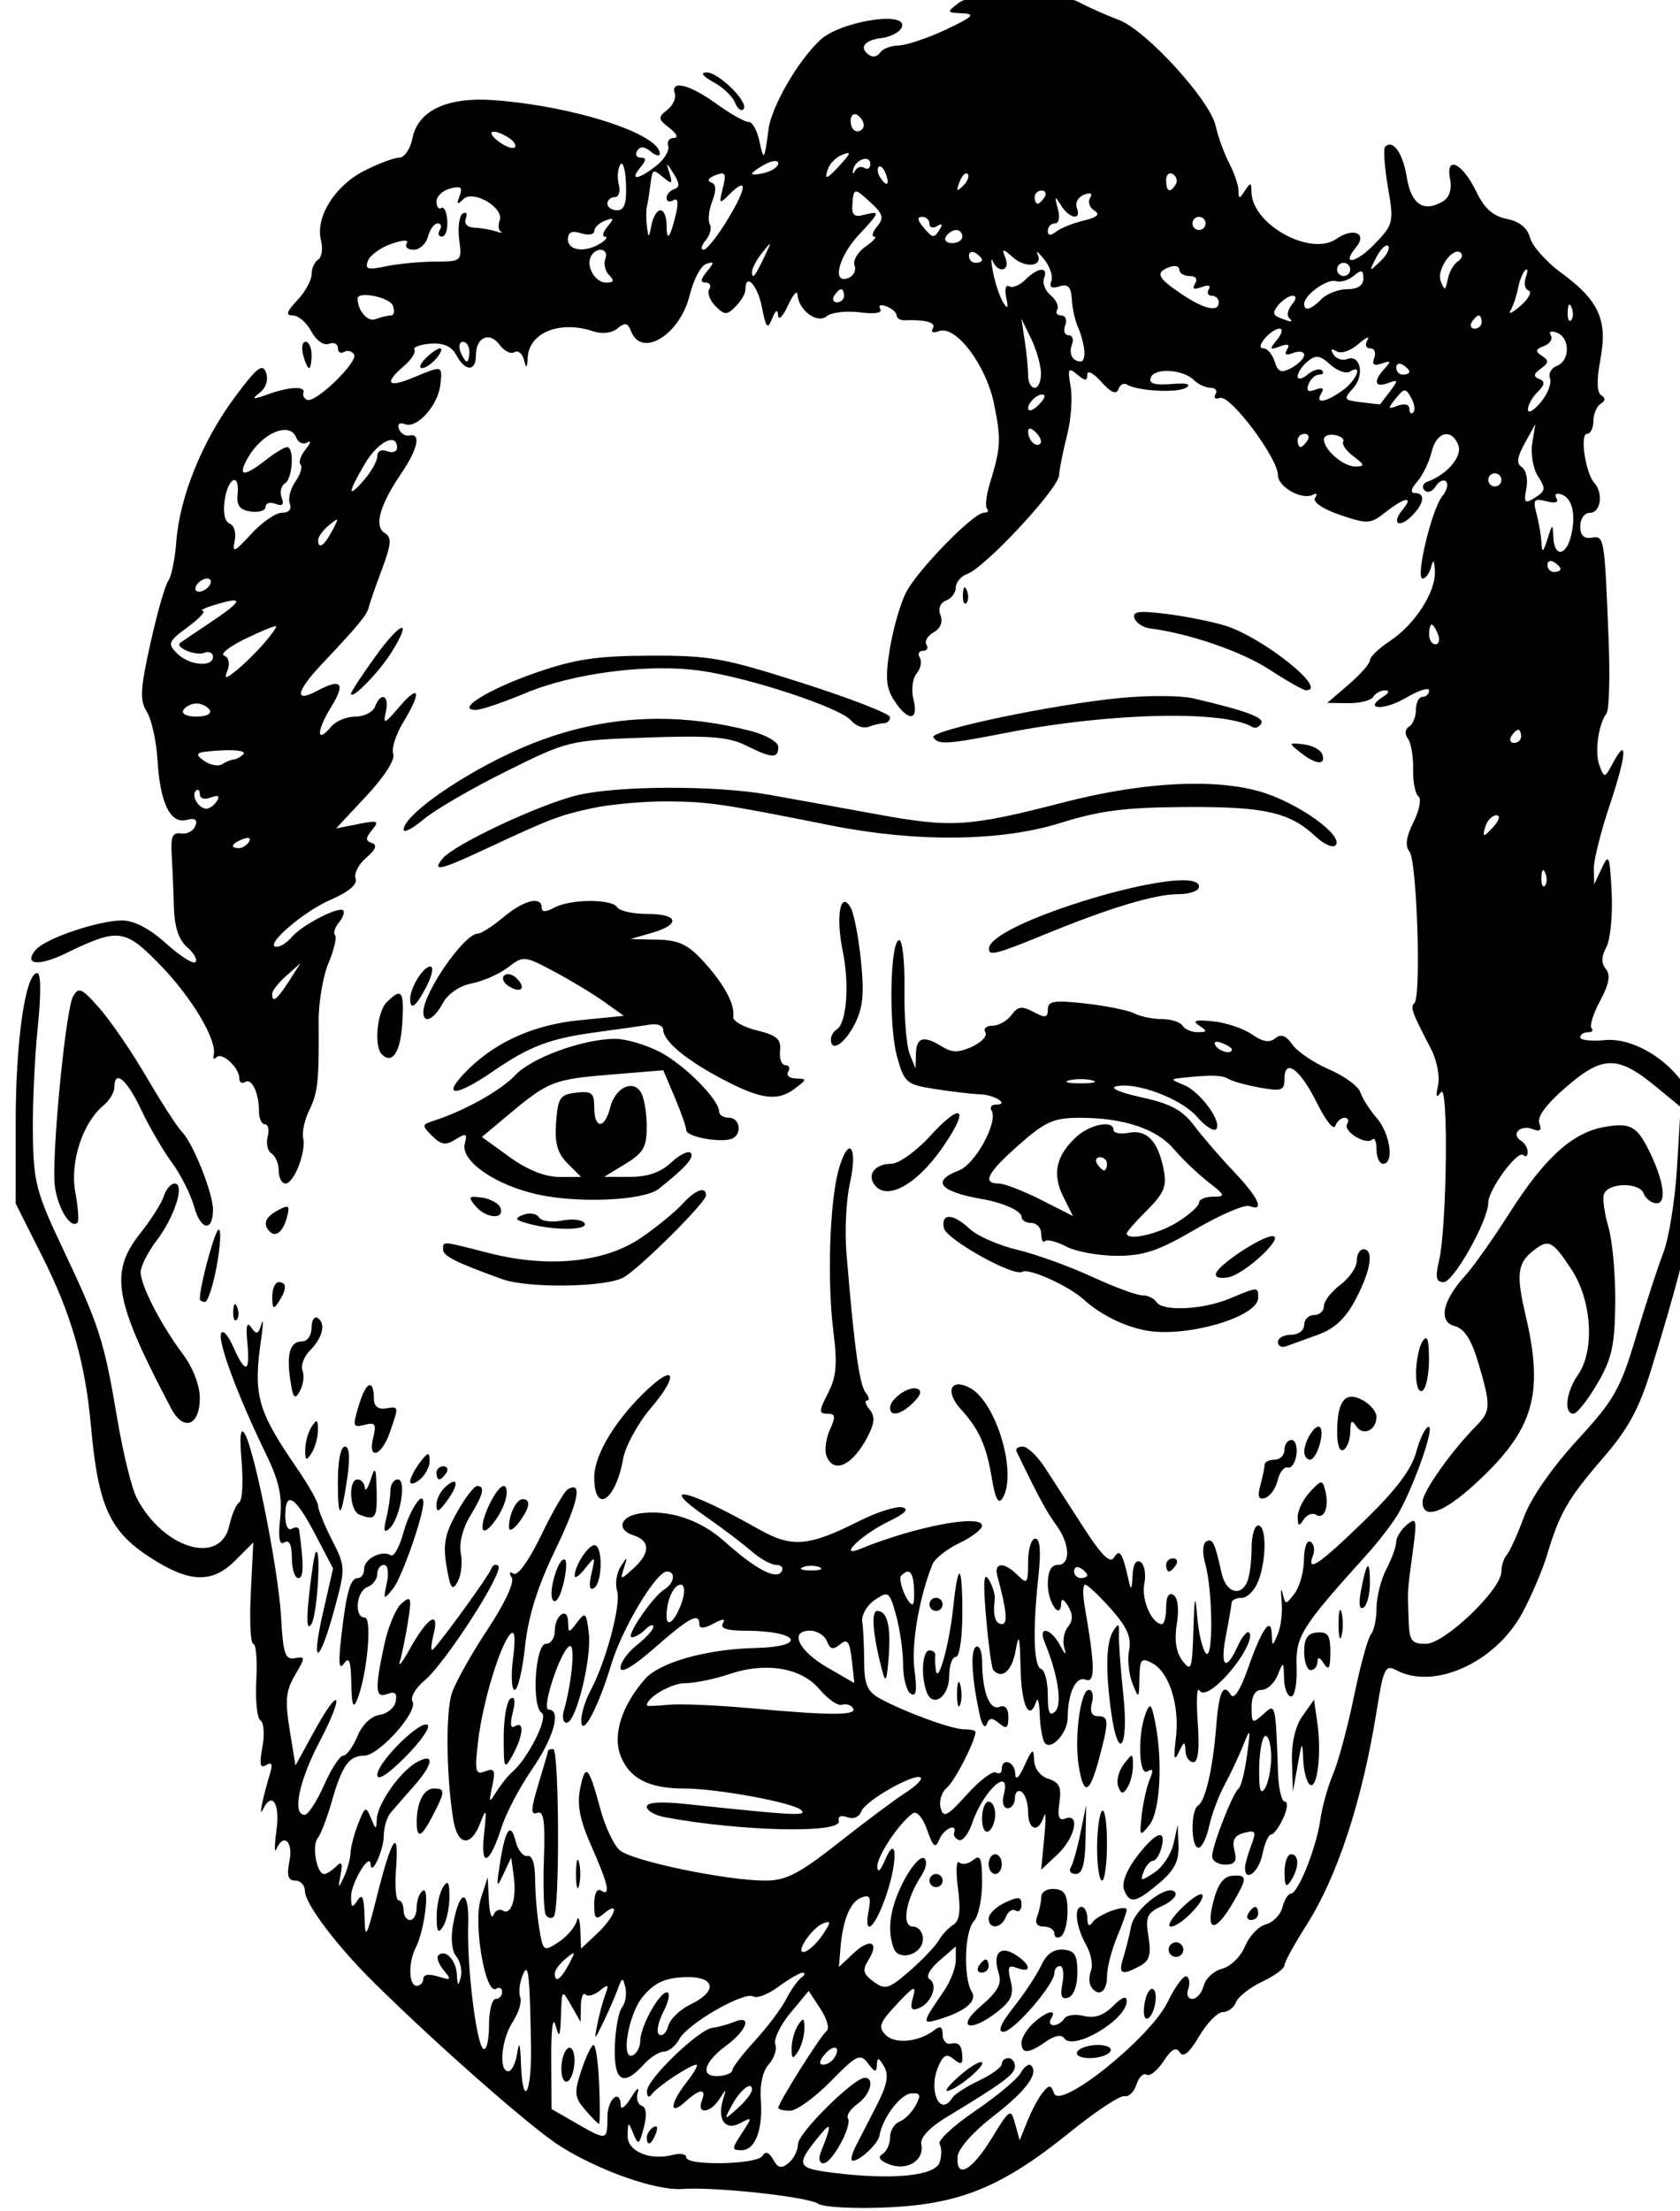 <?xml version="1.0" encoding="UTF-8" standalone="no"?>
<svg
   xmlns:dc="http://purl.org/dc/elements/1.1/"
   xmlns:cc="http://creativecommons.org/ns#"
   xmlns:rdf="http://www.w3.org/1999/02/22-rdf-syntax-ns#"
   xmlns:svg="http://www.w3.org/2000/svg"
   xmlns="http://www.w3.org/2000/svg"
   xmlns:sodipodi="http://sodipodi.sourceforge.net/DTD/sodipodi-0.dtd"
   xmlns:inkscape="http://www.inkscape.org/namespaces/inkscape"
   sodipodi:docname="Unshaved man.svg"
   inkscape:version="1.0 (4035a4fb49, 2020-05-01)"
   id="svg107"
   version="1.1"
   viewBox="0 0 67.725 89.109"
   height="89.109mm"
   width="67.725mm">
  <title
     id="title161">Unshaved man</title>
  <defs
     id="defs101" />
  <sodipodi:namedview
     inkscape:window-maximized="1"
     inkscape:window-y="-9"
     inkscape:window-x="-9"
     inkscape:window-height="1001"
     inkscape:window-width="1920"
     fit-margin-bottom="0"
     fit-margin-right="0"
     fit-margin-left="0"
     fit-margin-top="0"
     inkscape:snap-global="false"
     showgrid="false"
     inkscape:document-rotation="0"
     inkscape:current-layer="layer1"
     inkscape:document-units="mm"
     inkscape:cy="214.36858"
     inkscape:cx="272.18456"
     inkscape:zoom="1.8879751"
     inkscape:pageshadow="2"
     inkscape:pageopacity="0.0"
     borderopacity="1.0"
     bordercolor="#666666"
     pagecolor="#ffffff"
     id="base" />
  <g
     transform="translate(-403.717,173.497)"
     id="layer1"
     inkscape:groupmode="layer"
     inkscape:label="Lager 1">
    <path
       sodipodi:nodetypes="sssssssssssssssssssssssscssssssssssssssssscssssssscssssssssssssssssssssssssssssssssscsscssssssscsssscssscsssssscssssssssssssssssssscccsssscsssssssssssssscssssssscsssccsssscsssssssssssssssssssssccccscscsssssssssssssssssssssscccssssssssssssssssssssssssssssscccssssssccscsssssssssssssscsscscccsscccsssssssscssssscsssssssssssssssssssssssccssssssssssssssssssscssscsssssssssssccsssssssssssssscccssssssssssssssssscccssscscssssssssssssssssssssssssssssssssssscsssssssssscssssssssscsssssssssssssscccssscsssccsssscssssscsssssssssssssssscssscsssssssssssssssssssssssssssssssssssscccsssssssssssssccsssccssssscsscssssssccsssssssssssssssssssssssssssssccsssscsssssssssssssssssscssssssssssssssssssssssssssssssssssscssssssssssssssssssssssssssssssssssssssssssssssssssssssssssssssssssssssssssssssssssssssssssssscssssssssssssssssssssssssssssscsssssssssssssssssssssssssssssssscssssssssssssssssssssssssssssssssssssssssssssssssssssssssssssssssssssssssssssssccssssssssssssscscssscsssssssssssssssccscssssssssssssssscsssssssssssssssssssssssssssssssssssssssssssssssssssssccssssccscsssssscsssssscsssssssssssssssssssscsssssssssssssssssssssscssssssssssssssssssssssssssssssssssssscssssssssssssssssssssscssssssssscssssssssssssssssssssssssssssssssssscsssssssssssscssssssssssssssssssssssssssssssssssssssssssssccssssscssssssscssccssssssssssssscsssssssssssscscsssssssssssssssssssssssssscssssssssscsccssccssscsssssssssssssssssssssssssssssssssssssssccccscsssscsccsscsssssssssssssssssssssssscsssssssssssccssscssssssssssssssssssssssssssssssssssssssssssssssssssssssssssssssssssssssssssssssssssssssssssssssssssssssssssssssssscssssssssssssssssscscscssssssssccccsssscssscscssssssssssssssssssscssssssssscssssssssssscsssssssscsssssscsssssssssssssssssscssssssssssssssssssssssssscssssssssssssssssssssscssssscssssssssssssscsscscscsscsssscssssssssscsssssssscsssssssssssssssssssscccsssccsssssssssssssssssscssssscssssssscssssssssssssssssssssssssssssscssssssssssccsssssssssssssscssssssssssssssssssssssssssssssssssssssssssssssssssssssssssssscssssssscssssssssssssssscsssssssccsssssssssssssssscscccscscsssscssssssssscsssscsssssssssscssssssssssccssccssssssccsssssssccsssssscsssssssssssscssssssssscssssssssssssssssssssssssssscssssscssssscccsssscssssssssssssssssssssssssssssssssssssssssssssssssssssssssssssssscssssssssssssssssscssssssssssssscsccsscssssssssssssscssssssssssss"
       transform="scale(0.265)"
       d="m 1678.115,-655.736 c -3.831,0.012 -7.531,0.505 -8.81,1.473 -1.876,1.419 -1.858,1.471 0.559,1.582 2.052,0.094 1.603,0.538 -2.5,2.471 -2.75,1.295 -5.986,2.384 -7.191,2.418 -1.205,0.034 -2.473,0.517 -2.818,1.076 -0.345,0.559 -1.047,0.758 -1.559,0.441 -1.751,-1.082 -0.934,-2.324 1.74,-2.641 1.47,-0.174 2.88,-0.943 3.131,-1.707 0.815,-2.479 -9.395,-0.839 -12.43,1.996 -3.401,3.176 -7.408,10.097 -7.867,13.588 -0.627,4.769 -0.724,4.897 -1.385,1.807 -0.353,-1.65 -1.086,-2.967 -1.631,-2.926 -0.545,0.041 -2.746,-1.196 -4.891,-2.75 -4.087,-2.961 -7.061,-3.698 -6.346,-1.574 0.232,0.687 -0.293,1.812 -1.166,2.5 -1.434,1.129 -1.399,1.395 0.353,2.75 1.121,0.867 1.402,1.5 0.666,1.5 -0.701,0 -1.089,0.558 -0.861,1.24 0.227,0.682 -0.594,2.032 -1.824,3 -2.737,2.153 -4.116,2.301 -2.422,0.26 0.928,-1.118 0.943,-1.5 0.062,-1.5 -0.65,0 -0.89,-0.472 -0.533,-1.049 0.443,-0.717 1.096,-0.677 2.061,0.123 0.776,0.644 1.398,0.779 1.379,0.299 -0.108,-3.014 -13.018,-7.182 -25.107,-8.107 -7.169,-0.549 -11.67,1.528 -12.52,5.777 -0.325,1.626 -1.228,2.957 -2.006,2.957 -0.778,0 -3.189,0.904 -5.355,2.01 -4.457,2.274 -7.433,7.055 -6.559,10.537 0.322,1.282 0.134,2.61 -0.418,2.951 -0.552,0.341 -1.004,1.351 -1.004,2.246 0,0.895 -0.978,2.668 -2.174,3.941 -1.658,1.765 -1.818,2.314 -0.67,2.314 0.828,0 2.088,1.089 2.801,2.42 0.744,1.39 1.881,2.195 2.67,1.893 0.756,-0.29 1.373,-0.003 1.373,0.639 0,0.641 0.42,0.908 0.932,0.592 0.512,-0.316 1.199,-0.141 1.527,0.391 0.678,1.097 -5.854,7.423 -7.129,6.904 -0.456,-0.186 -0.718,-0.675 -0.58,-1.088 0.35,-1.049 -2.106,-0.934 -5.436,0.256 -2.327,0.831 -2.538,0.787 -1.215,-0.252 0.972,-0.762 1.35,-1.969 0.965,-3.068 -0.519,-1.481 -1.395,-0.785 -4.799,3.809 -4.908,6.625 -8.33,15.085 -8.846,21.873 -0.203,2.677 -0.756,5.377 -1.227,6 -0.471,0.623 -1.69,4.886 -2.709,9.473 -1.554,6.995 -1.641,8.678 -0.543,10.436 0.72,1.153 1.448,4.466 1.621,7.361 0.39,6.534 1.955,9.723 4.449,9.07 1.278,-0.335 1.674,-0.053 1.299,0.924 -0.296,0.772 -1.274,1.284 -2.174,1.137 -1.286,-0.21 -1.591,0.481 -1.422,3.232 0.118,1.925 0.271,5.507 0.338,7.959 0.083,3.018 0.733,4.989 2.016,6.102 1.042,0.904 1.613,1.927 1.266,2.273 -0.347,0.347 -2.366,-0.936 -4.486,-2.852 -2.481,-2.241 -4.857,-3.482 -6.672,-3.482 -3.636,0 -11.729,2.757 -13.162,4.484 -1.877,2.261 0.449,2.529 4.57,0.525 8.082,-3.929 9.019,-3.804 14.568,1.953 4.769,4.948 8.535,11.362 7.949,13.537 -0.148,0.55 0.047,0.683 0.434,0.297 0.838,-0.838 3.465,1.579 3.465,3.189 0,0.622 0.402,0.882 0.894,0.578 1.024,-0.633 2.106,1.688 2.106,4.518 0,1.055 0.408,1.918 0.906,1.918 0.498,0 0.683,0.849 0.412,1.887 -0.271,1.038 0,2.189 0.594,2.559 0.598,0.37 1.088,1.546 1.088,2.613 0,1.068 0.462,1.941 1.025,1.941 1.296,0 3.174,-4.829 2.691,-6.922 -0.2,-0.868 0.217,-2.765 0.928,-4.217 1.319,-2.694 1.504,-4.452 1.428,-13.525 -0.024,-2.84 0.651,-6.825 1.5,-8.857 0.849,-2.032 1.296,-3.942 0.994,-4.244 -0.302,-0.302 -0.04,-1.165 0.584,-1.916 0.623,-0.751 0.918,-1.583 0.654,-1.848 -0.672,-0.672 -6.339,2.261 -7.822,4.049 -0.675,0.814 -1.701,1.48 -2.279,1.48 -2.127,0 3.931,-5.299 8.15,-7.129 2.798,-1.214 4.169,-2.369 3.838,-3.232 -0.284,-0.739 0.443,-2.167 1.615,-3.17 1.456,-1.246 1.73,-1.957 0.869,-2.244 -1.008,-0.336 -1,-0.735 0.031,-1.99 1.143,-1.391 0.903,-1.495 -2.098,-0.9 l -3.391,0.672 4.629,-4.949 c 2.718,-2.905 4.402,-5.54 4.08,-6.381 -0.302,-0.787 0.377,-2.948 1.508,-4.803 2.843,-4.663 2.519,-5.99 -0.578,-2.373 -2.293,2.678 -2.513,2.758 -2.057,0.75 0.569,-2.504 -0.761,-3.103 -1.664,-0.75 -0.317,0.825 -1.659,1.5 -2.984,1.5 -1.325,0 -2.978,0.685 -3.674,1.523 -2.258,2.722 -2.267,0.678 -0.012,-2.971 2.253,-3.645 1.567,-4.446 -2.119,-2.473 -3.563,1.907 -3.227,0.101 0.768,-4.123 5.356,-5.665 6.854,-7.474 7.07,-8.541 0.102,-0.504 0.994,-3.075 1.982,-5.713 1.476,-3.939 1.558,-4.945 0.457,-5.625 -1.655,-1.023 -0.769,-4.211 2.516,-9.061 2.532,-3.738 3.053,-6.172 1.234,-5.768 -0.619,0.138 -1.332,-0.314 -1.584,-1.002 -0.275,-0.749 0.101,-1.034 0.938,-0.713 1.835,0.704 5.034,-2.9 5.369,-6.049 0.311,-2.918 0.347,-2.908 -4.131,-1.037 -3.888,1.625 -4.495,0.876 -1.424,-1.754 1.123,-0.962 1.843,-2.075 1.598,-2.473 -0.245,-0.398 0.854,-0.817 2.443,-0.932 1.989,-0.144 3.216,0.402 3.938,1.75 1.345,2.513 2.978,2.524 2.978,0.019 0,-2.754 2.068,-3.686 3.584,-1.613 0.705,0.964 1.728,1.477 2.273,1.141 0.545,-0.337 1.198,0.181 1.451,1.15 0.369,1.415 0.481,1.343 0.574,-0.365 0.205,-3.77 4.903,-5.654 9.914,-3.977 1.409,0.472 2.855,0.307 3.738,-0.426 1.144,-0.949 1.569,-0.863 2.061,0.418 1.597,4.16 7.455,0.564 8.926,-5.479 0.571,-2.345 1.699,-4.481 2.508,-4.748 1.257,-0.416 1.272,-0.246 0.098,1.176 -0.966,1.171 -1.023,1.662 -0.191,1.662 0.65,0 0.901,0.454 0.559,1.008 -0.343,0.554 0.081,1.712 0.941,2.572 1.39,1.39 1.731,1.398 3.064,0.064 0.825,-0.825 1.5,-1.983 1.5,-2.572 0,-2.669 1.851,-0.693 2.508,2.678 0.618,3.172 0.856,3.442 1.541,1.75 0.548,-1.352 0.848,-1.514 0.926,-0.5 0.063,0.825 0.733,0.15 1.488,-1.5 0.755,-1.648 1.411,-2.405 1.455,-1.678 0.146,2.379 2.992,4.497 4.434,3.301 0.713,-0.59 2.979,-0.861 5.033,-0.598 2.323,0.297 3.503,0.104 3.123,-0.512 -0.351,-0.568 0.048,-0.737 0.939,-0.395 0.854,0.328 1.553,0.947 1.553,1.377 0,0.43 0.562,0.763 1.25,0.736 3.212,-0.119 4.816,0.355 4.258,1.258 -0.348,0.563 0.044,0.737 0.91,0.404 2.577,-0.989 7.213,5.145 8.416,11.137 1.089,5.425 1.03,6.483 -0.688,12.145 -0.53,1.746 -0.705,3.434 -0.389,3.75 0.316,0.316 0.1,0.574 -0.48,0.574 -1.59,0 -10.052,8.662 -11.84,12.119 -0.862,1.668 -1.971,5.515 -2.465,8.549 -0.723,4.443 -0.591,5.987 0.68,7.926 2.095,3.198 3.735,3.091 2.912,-0.189 -0.364,-1.451 -0.152,-3.195 0.478,-3.955 0.621,-0.748 0.839,-1.83 0.484,-2.404 -0.355,-0.574 -0.142,-1.045 0.473,-1.045 0.615,0 0.856,-0.422 0.537,-0.938 -0.319,-0.516 0.174,-1.361 1.096,-1.877 1.034,-0.578 1.432,-1.573 1.039,-2.598 -0.388,-1.01 -0.056,-1.887 0.846,-2.232 0.816,-0.313 1.482,-1.209 1.482,-1.992 0,-0.783 0.787,-1.71 1.75,-2.059 2.703,-0.978 13.804,-12.881 13.949,-14.957 0.071,-1.015 0.622,-3.769 1.225,-6.119 0.603,-2.35 0.849,-5.684 0.545,-7.408 -0.482,-2.739 -0.359,-2.972 0.988,-1.854 1.248,1.035 1.543,1.036 1.543,0.004 0,-0.702 0.961,-0.195 2.135,1.127 1.435,1.616 2.283,1.991 2.586,1.146 0.248,-0.691 0.812,-1.032 1.256,-0.758 1.628,1.006 7.675,1.347 9.029,0.51 0.903,-0.557 0.121,-0.76 -2.219,-0.574 -2.603,0.207 -3.476,-0.07 -3.123,-0.99 0.581,-1.515 4.921,-1.245 6.574,0.408 0.639,0.639 1.774,1.16 2.521,1.16 0.748,0 1.082,0.445 0.746,0.988 -0.336,0.546 -0.025,0.794 0.691,0.555 1.55,-0.519 8.803,9.141 8.803,11.725 0,1.845 3.788,3.921 5.404,2.961 0.497,-0.295 0.611,-0.06 0.25,0.523 -0.387,0.625 1.174,1.684 3.805,2.58 4.18,1.424 4.614,1.398 6.908,-0.406 2.93,-2.304 4.377,-2.526 2.613,-0.4 -1.763,2.124 -0.578,2.929 1.4,0.951 1.893,-1.893 2.104,-3.477 0.463,-3.477 -0.734,0 -0.599,-0.638 0.367,-1.75 0.836,-0.963 1.814,-2.988 2.174,-4.5 0.733,-3.086 3.051,-3.66 4.068,-1.008 0.646,1.683 -1.729,4.475 -4.717,5.543 -0.68,0.243 -0.874,0.827 -0.432,1.299 0.442,0.472 1.205,0.209 1.695,-0.584 0.49,-0.793 1.205,-1.127 1.588,-0.744 0.383,0.383 0.122,1.39 -0.58,2.236 -1.596,1.923 -4.127,12.508 -2.99,12.508 0.46,0 1.041,-0.787 1.293,-1.75 0.325,-1.245 0.49,-1.062 0.572,0.633 0.153,3.153 -3.051,8.133 -6.832,10.617 -1.675,1.1 -3.047,2.418 -3.049,2.928 0,0.51 -1.464,2.179 -3.252,3.709 l -3.25,2.783 3.191,0.041 c 1.755,0.022 3.469,-0.411 3.809,-0.961 0.34,-0.55 1.153,-0.992 1.809,-0.984 0.727,0.009 0.619,0.377 -0.279,0.945 -3.139,1.985 0.084,2.17 3.428,0.197 1.948,-1.15 3.543,-1.655 3.543,-1.123 0,0.531 -0.45,0.965 -1,0.965 -0.55,0 -1,0.874 -1,1.941 0,1.068 -0.472,2.233 -1.049,2.59 -0.62,0.383 -0.692,1.122 -0.176,1.809 0.48,0.639 0.84,2.735 0.799,4.66 -0.041,1.925 0.321,3.788 0.805,4.139 0.483,0.351 0.147,2.107 -0.748,3.9 -1.125,2.256 -1.315,3.639 -0.613,4.484 1.124,1.354 1.803,21.99 0.758,23.035 -0.661,0.661 -0.422,1.322 2.533,7.016 0.877,1.691 1.353,4.166 1.057,5.5 -0.393,1.769 -0.272,2.051 0.443,1.039 1.161,-1.642 0.904,20.517 -0.297,25.637 -0.594,2.532 -0.439,3.25 0.699,3.25 1.519,0 6.789,-9.368 6.789,-12.068 0,-2.005 4.495,-8.101 5.346,-7.25 0.359,0.359 0.654,0.154 0.654,-0.455 0,-0.609 -0.457,-1.391 -1.016,-1.736 -1.58,-0.976 -0.121,-2.478 1.721,-1.771 1.182,0.453 1.48,0.208 1.064,-0.875 -0.374,-0.976 1.083,-2.935 4.143,-5.57 5.53,-4.763 7.825,-4.762 13.611,0.008 l 3.748,3.088 -0.543,9.066 c -0.298,4.986 -1.236,10.864 -2.084,13.064 -0.848,2.2 -2.729,7.98 -4.182,12.844 -2.368,7.93 -3.292,9.553 -8.961,15.73 -3.823,4.165 -7.016,8.772 -8.078,11.656 -0.966,2.623 -2.131,5.198 -2.59,5.721 -0.459,0.523 -0.834,1.679 -0.834,2.57 0,2.72 -8.637,10.979 -11.482,10.979 -2.221,0 -2.532,-0.441 -2.637,-3.75 -0.152,-4.804 -0.207,-3.91 0.637,-10.227 0.666,-4.985 0.587,-5.355 -0.893,-4.127 -0.894,0.742 -1.625,1.917 -1.625,2.611 0,0.695 -0.673,2.554 -1.494,4.129 -0.822,1.575 -1.497,4.237 -1.5,5.914 0,1.677 -0.383,3.478 -0.844,4 -0.461,0.522 -1.625,4.774 -2.588,9.449 -0.963,4.675 -2.394,9.993 -3.18,11.818 -0.785,1.825 -1.661,4.975 -1.947,7 -0.595,4.206 -3.391,11.182 -4.482,11.182 -0.402,0 -0.975,0.933 -1.273,2.074 -0.298,1.141 -1.439,2.309 -2.535,2.596 -1.096,0.287 -2.518,1.788 -3.16,3.338 -0.642,1.55 -2.201,3.078 -3.463,3.395 -1.262,0.317 -2.531,1.482 -2.82,2.588 -0.289,1.106 -1.066,2.01 -1.727,2.01 -0.66,0 -0.947,-0.659 -0.637,-1.467 0.31,-0.807 0.211,-1.686 -0.219,-1.951 -0.429,-0.265 -1.739,1.49 -2.91,3.9 -2.637,5.427 -16.358,16.453 -17.268,13.875 -0.461,-1.306 -0.729,-1.334 -1.693,-0.172 -0.63,0.759 -1.683,2.716 -2.342,4.348 l -1.199,2.967 -0.688,-2.5 c -0.664,-2.409 -0.796,-2.328 -3.603,2.25 -3.042,4.959 -5.412,6.205 -5.148,2.705 0.088,-1.174 2.369,-3.753 5.351,-6.055 5.052,-3.897 7.042,-6.561 5.818,-7.785 -0.329,-0.329 -1.036,0.184 -1.57,1.139 -0.534,0.955 -3.663,3.562 -6.951,5.795 -3.288,2.233 -5.713,4.491 -5.389,5.016 0.325,0.525 0.332,1.771 0.016,2.768 -0.663,2.089 -7.161,2.736 -16.162,1.611 -5.721,-0.715 -5.855,-1.142 -1.883,-5.943 1.601,-1.934 1.596,-1.271 -0.02,2.75 -0.41,1.021 -0.252,1.75 0.379,1.75 1.3,0 4.418,-5.727 3.727,-6.846 -0.268,-0.434 0.388,-1.42 1.459,-2.191 1.963,-1.415 2.668,-3.963 1.098,-3.963 -1.676,0 -10.15,8.398 -10.15,10.059 0,0.934 -0.639,2.227 -1.42,2.875 -1.117,0.927 -1.62,0.82 -2.361,-0.506 -0.64,-1.144 -1.167,-1.321 -1.641,-0.555 -0.825,1.335 -11.578,1.54 -11.578,0.221 0,-0.498 -0.893,-0.672 -1.984,-0.387 -3.587,0.938 -7.022,-0.533 -6.945,-2.975 0.067,-2.127 0.108,-2.139 0.885,-0.232 0.738,1.81 0.889,1.721 1.588,-0.947 0.499,-1.902 0.381,-3.077 -0.33,-3.314 -0.608,-0.202 -0.87,-1.126 -0.588,-2.053 0.282,-0.927 -0.178,-0.561 -1.021,0.814 -0.844,1.375 -1.55,1.937 -1.568,1.25 -0.078,-2.734 -2.035,-1.051 -2.035,1.75 0,3.575 -0.08,3.59 -4.803,0.871 l -3.697,-2.129 -0.045,-7.615 c -0.026,-4.493 0.241,-6.593 0.65,-5.121 0.578,2.078 0.718,1.827 0.83,-1.506 0.135,-3.984 0.139,-3.99 1.562,-1.5 l 1.43,2.5 0.035,-2.416 c 0.02,-1.329 0.331,-2.12 0.693,-1.758 0.362,0.362 1.346,0.099 2.188,-0.584 1.29,-1.047 1.419,-0.953 0.836,0.602 -0.38,1.014 -0.924,3.039 -1.211,4.5 -0.502,2.559 -0.468,2.546 0.93,-0.344 0.798,-1.65 1.779,-3.9 2.18,-5 0.667,-1.83 0.765,-1.847 1.156,-0.201 0.235,0.989 0,2.339 -0.516,3 -0.519,0.661 -1.009,3.341 -1.09,5.953 -0.164,5.29 1.26,6.186 4.369,2.75 0.996,-1.1 2.399,-2 3.119,-2 0.72,0 1.769,-0.858 2.33,-1.906 1.252,-2.339 9.898,-7.308 11.256,-6.469 0.542,0.335 2.274,-0.343 3.85,-1.508 1.575,-1.165 3.22,-2.111 3.654,-2.104 0.435,0.008 0.34,0.346 -0.211,0.75 -0.551,0.404 -1.594,1.887 -2.316,3.293 -0.723,1.406 -2.859,4.243 -4.748,6.305 -1.889,2.062 -3.434,4.078 -3.434,4.48 0,0.402 -0.9,0.8 -2,0.883 -2.931,0.221 -2.44,-2.023 1,-4.566 3.278,-2.423 4.098,-4.822 1.25,-3.656 -0.963,0.394 -2.425,0.793 -3.25,0.887 -2.114,0.24 -10.003,7.85 -9.984,9.633 0.01,0.893 0.306,1.073 0.75,0.455 0.834,-1.161 5.849,-4.477 6.771,-4.477 0.334,0 -0.325,1.186 -1.465,2.635 -2.562,3.257 -2.724,5.264 -0.244,3.02 2.275,-2.059 3.288,-2.12 2.533,-0.154 -0.799,2.083 1.29,1.885 2.664,-0.252 1.072,-1.667 1.1,-1.667 0.582,0 -0.95,3.055 0.315,4.863 2.562,3.66 1.909,-1.021 1.918,-0.974 0.285,1.518 -1.556,2.374 -1.559,2.572 -0.039,2.572 2.092,0 3.284,-3.182 2.92,-7.801 -0.169,-2.149 0.32,-4.265 1.215,-5.254 0.824,-0.91 1.272,-2.282 0.996,-3.049 -0.276,-0.767 0.754,-2.906 2.289,-4.754 l 2.791,-3.359 1.791,2.734 c 0.986,1.504 1.406,3.016 0.934,3.359 -0.889,0.646 -7.351,10.922 -7.351,11.689 0,0.239 0.805,0.434 1.791,0.434 0.986,0 3.763,-2.006 6.17,-4.459 3.985,-4.06 4.493,-4.307 5.676,-2.75 1.07,1.408 1.31,1.446 1.361,0.211 0.049,-1.181 0.28,-1.126 1.088,0.262 0.771,1.324 0.485,2.817 -1.154,6 -1.2,2.33 -2.608,5.068 -3.127,6.084 -0.519,1.016 -0.8,1.991 -0.623,2.168 0.606,0.606 3.97,-2.345 4.195,-3.68 0.457,-2.71 3.174,-6.338 4.846,-6.469 1.405,-0.11 1.532,0.224 0.686,1.807 -0.571,1.067 -1.686,2.187 -2.475,2.49 -0.789,0.303 -1.434,1.376 -1.434,2.385 0,1.009 -0.528,2.161 -1.172,2.559 -0.768,0.475 -0.38,1.016 1.129,1.574 2.7,0.999 5.299,-0.673 4.799,-3.088 -0.205,-0.991 1.231,-2.538 3.803,-4.094 8.751,-5.294 10.428,-6.54 10.435,-7.75 0,-0.688 -0.444,-1.25 -0.994,-1.25 -0.55,0 -1,0.399 -1,0.887 0,0.487 -1.555,1.625 -3.457,2.527 -1.901,0.902 -3.73,2.078 -4.061,2.613 -1.877,3.037 -3.725,-1.087 -2.137,-4.768 0.748,-1.733 1.272,-1.99 2.311,-1.129 0.989,0.821 1.344,0.818 1.344,-0.008 0,-1.989 -0.472,-2.614 -1.75,-2.32 -0.688,0.158 -1.25,-0.464 -1.25,-1.381 0,-1.188 -0.359,-1.385 -1.25,-0.688 -2.322,1.816 -5.973,2.187 -7.408,0.752 -1.194,-1.194 -0.949,-1.87 1.691,-4.689 2.629,-2.807 2.994,-2.962 2.461,-1.051 -0.479,1.72 -0.277,2.11 0.863,1.672 1.933,-0.742 3.006,-3.574 1.668,-4.4 -0.621,-0.384 -0.029,-1.521 1.467,-2.822 l 2.508,-2.182 v 2.09 c 0,1.149 -0.826,3.284 -1.836,4.744 -3.281,4.743 -3.344,5.032 -0.922,4.318 4.182,-1.233 6.094,-2.813 5.18,-4.283 -1.304,-2.097 -1.086,-9.208 0.328,-10.703 0.688,-0.727 1.25,-3.37 1.25,-5.873 0,-3.694 -0.253,-4.34 -1.342,-3.436 -0.738,0.612 -1.701,0.779 -2.141,0.371 -0.44,-0.408 -0.523,1.38 -0.184,3.973 0.441,3.37 0.243,4.938 -0.697,5.5 -0.723,0.432 -1.725,1.505 -2.227,2.383 -0.501,0.878 -2.494,2.971 -4.432,4.652 -3.18,2.76 -3.713,2.918 -5.477,1.629 -1.604,-1.173 -1.745,-1.762 -0.787,-3.295 1.724,-2.761 0.266,-3.414 -2.281,-1.021 l -2.213,2.08 0.232,-2.82 c 0.36,-4.382 1.475,-7.079 3.203,-7.742 1.248,-0.479 1.481,-0.078 1.102,1.906 -0.84,4.393 1.016,2.708 2.742,-2.49 1.758,-5.294 1.498,-9.327 -0.322,-4.994 -0.646,1.538 -1.076,1.878 -1.115,0.885 -0.062,-1.576 3.336,-6.671 5.402,-8.102 0.601,-0.416 1.511,0.63 2.172,2.5 0.931,2.634 1.268,2.9 1.857,1.467 0.682,-1.657 2.786,-2.589 2.256,-1 -0.138,0.413 0.2,0.905 0.75,1.096 0.55,0.191 1.451,-0.978 2.002,-2.598 1.712,-5.035 5.984,-8.826 4.787,-4.248 -0.292,1.118 -0.031,2 0.594,2 0.614,0 1.117,-0.703 1.117,-1.561 0,-0.857 0.45,-1.279 1,-0.939 0.55,0.34 1,1.716 1,3.059 0,2.816 1.594,3.276 2.394,0.691 0.298,-0.962 0.329,0.468 0.068,3.18 l -0.475,4.928 2.506,-2.354 c 2.656,-2.495 3.48,-6.316 1.172,-5.43 -0.978,0.375 -1.217,-0.275 -0.9,-2.434 0.341,-2.324 -0.01,-3.084 -1.666,-3.609 -1.244,-0.395 -2.133,-1.556 -2.182,-2.85 -0.07,-1.89 -0.265,-1.78 -1.455,0.818 -0.869,1.898 -1.388,2.357 -1.418,1.25 -0.048,-1.842 -2.045,-2.518 -2.045,-0.691 0,0.582 -0.401,0.811 -0.891,0.508 -0.49,-0.303 -2.475,1.202 -4.41,3.344 -3.018,3.341 -3.587,3.628 -4.006,2.027 -0.268,-1.026 0.167,-2.408 0.967,-3.072 1.2,-0.996 4.34,-7.137 4.34,-8.488 0,-0.208 -0.787,-0.378 -1.75,-0.379 -1.894,-8.7e-4 -9.39,-2.765 -12.963,-4.781 -1.736,-0.98 -2.215,-2.16 -2.223,-5.482 -0.01,-2.329 -0.134,-5.067 -0.287,-6.084 -0.153,-1.017 0.704,-2.513 1.904,-3.326 2.089,-1.416 2.227,-1.316 3.244,2.348 0.584,2.105 1.065,5.488 1.068,7.518 0,2.03 0.524,4.013 1.158,4.404 0.834,0.515 0.99,-0.495 0.566,-3.65 -0.513,-3.826 0.71,-10.995 2.732,-16.029 0.35,-0.872 2.191,-2.328 4.092,-3.234 1.901,-0.906 3.457,-2.096 3.457,-2.645 0,-1.819 -10.263,0.132 -18.5,3.518 -3.599,1.479 0.147,-2.155 4.295,-4.166 2.541,-1.232 3.18,-1.906 2.035,-2.148 -0.918,-0.195 -3.843,0.741 -6.5,2.08 -7.752,3.907 -10.261,4.105 -15.363,1.213 -10.735,-6.084 -15.653,-7.179 -7.787,-1.734 2.376,1.645 5.401,3.938 6.723,5.096 1.322,1.158 3.035,2.107 3.809,2.107 0.775,0 1.128,0.45 0.787,1.002 -0.812,1.314 -3.923,-0.329 -8.689,-4.59 -3.684,-3.294 -8.497,-4.886 -12.85,-4.25 -3.009,0.44 -3.634,2.489 -1.014,3.32 2.613,0.83 2.616,2.698 0.01,5.057 -1.992,1.803 -2.027,1.8 -1.424,-0.096 0.569,-1.788 0.527,-1.802 -0.517,-0.174 -0.625,0.974 -0.864,2.629 -0.531,3.678 0.644,2.03 -1.696,10.796 -4.061,15.207 -0.782,1.46 -1.406,3.485 -1.387,4.5 0.053,2.777 2.566,-1.917 4.551,-8.502 1.662,-5.513 6.842,-14.152 8.484,-14.152 1.372,0 1.128,1.777 -0.371,2.699 -1.818,1.118 -6.026,7.301 -4.969,7.301 0.477,0 1.408,-0.541 2.068,-1.201 0.66,-0.66 1.199,-0.836 1.199,-0.393 0,0.443 -1.125,1.69 -2.5,2.771 -1.375,1.082 -2.5,2.645 -2.5,3.473 0,0.949 1.936,-0.189 5.234,-3.074 5.308,-4.644 6.766,-5.406 6.766,-3.541 0,0.682 0.724,0.648 2.121,-0.1 1.49,-0.796 1.919,-0.808 1.441,-0.035 -0.451,0.729 0.659,1.1 3.297,1.1 8.32,0 9.802,2.439 1.6,2.633 -7.444,0.176 -14.561,2.197 -16.773,4.764 -3.605,4.181 -4.94,8.573 -3.596,11.818 1.373,3.314 4.329,4.785 9.611,4.785 5.035,0 16.605,2.135 17.799,3.285 0.968,0.932 -1.091,0.823 -17.5,-0.924 -3.96,-0.422 -6,-0.279 -6,0.42 0,0.583 1.238,1.294 2.75,1.578 11.518,2.166 26.928,2.507 26.459,0.586 -0.175,-0.715 0.341,-0.948 1.289,-0.584 0.93,0.357 1.819,-0.021 2.164,-0.92 0.627,-1.633 8.204,-5.908 9.021,-5.09 0.269,0.269 -0.785,1.306 -2.346,2.305 -1.56,0.999 -6.129,4.41 -10.152,7.58 -6.014,4.739 -7.997,5.764 -11.141,5.764 -5.984,0 -20.368,-3.004 -22.178,-4.631 -0.899,-0.808 -2.206,-3.583 -2.904,-6.168 -1.793,-6.634 -2.287,-7.158 -3.082,-3.27 -0.523,2.559 -0.092,4.792 1.711,8.869 2.604,5.887 2.977,7.669 1.408,6.699 -0.572,-0.353 -1,0.531 -1,2.064 0,2.27 0.23,2.49 1.5,1.436 2.528,-2.098 1.662,0.499 -1,3 l -2.5,2.35 -0.115,-2.924 c -0.064,-1.608 -0.315,-2.172 -0.559,-1.252 -0.243,0.92 -1.486,2.357 -2.762,3.193 -2.262,1.482 -2.336,1.427 -2.932,-2.174 -0.336,-2.031 -0.614,-5.381 -0.621,-7.443 -0.01,-2.32 -0.453,-3.655 -1.172,-3.5 -0.639,0.138 -1.446,-0.871 -1.793,-2.24 -0.767,-3.026 -1.578,-1.846 -2.398,3.49 -0.552,3.592 -0.495,3.745 0.557,1.5 l 1.172,-2.5 0.387,2.836 c 0.461,3.376 -0.384,6.018 -1.67,5.223 -0.507,-0.313 -1.149,-0.005 -1.428,0.686 -0.279,0.691 -0.588,-0.319 -0.688,-2.244 l -0.182,-3.5 -1.051,3.279 c -1.182,3.688 0.692,14.688 2.33,13.676 0.509,-0.315 0.924,-0.096 0.924,0.486 0,0.582 -0.45,1.059 -1,1.059 -0.55,0 -1,1.828 -1,4.061 0,2.232 -0.383,3.821 -0.852,3.531 -1.071,-0.662 -2.523,-12.515 -2.314,-18.896 0.178,-5.454 -1.265,-5.537 -2.279,-0.131 -0.412,2.196 -0.231,4.12 0.469,4.963 0.628,0.757 0.932,2.187 0.676,3.176 -0.375,1.447 -0.489,1.369 -0.582,-0.395 -0.118,-2.238 -1.789,-3.969 -2.826,-2.932 -0.317,0.317 0.047,1.327 0.809,2.244 1.238,1.492 1.148,1.594 -0.857,0.957 -1.367,-0.434 -2.242,-0.295 -2.242,0.355 0,0.587 -0.45,1.066 -1,1.066 -1.226,0 -1.31,-3.522 -0.139,-5.814 1.325,-2.593 2.165,-9.319 1.08,-8.648 -0.517,0.32 -0.941,1.454 -0.941,2.521 0,1.068 -0.45,1.941 -1,1.941 -0.55,0 -1,-0.675 -1,-1.5 0,-0.825 -0.339,-1.5 -0.756,-1.5 -0.415,0 -0.594,-2.138 -0.393,-4.75 0.497,-6.462 -0.618,-4.931 -2.842,3.904 -1.66,6.594 -1.86,6.937 -1.945,3.346 -0.071,-2.969 -0.345,-3.613 -1.065,-2.5 -0.798,1.235 -0.973,1.137 -0.984,-0.559 -0.015,-2.043 2.878,-6.859 2.969,-4.941 0.094,1.996 1.987,-2.061 2.002,-4.291 0.01,-1.261 0.471,-2.836 1.029,-3.5 0.558,-0.664 2.134,-2.469 3.5,-4.01 3.016,-3.401 3.283,-5.197 0.555,-3.736 -2.521,1.349 -6.051,6.346 -6.141,8.691 -0.064,1.683 -0.141,1.67 -0.889,-0.154 -0.761,-1.858 -0.898,-1.801 -1.93,0.814 -0.611,1.548 -1.143,3.573 -1.182,4.5 -0.039,0.927 -0.497,2.586 -1.02,3.686 -0.853,1.795 -0.903,1.754 -0.486,-0.395 0.349,-1.797 0.179,-2.109 -0.68,-1.25 -0.629,0.629 -1.45,1.145 -1.826,1.145 -1.125,0 -1.9,-4.313 -0.979,-5.447 0.47,-0.579 1.43,-3.078 2.133,-5.553 1.556,-5.479 2.632,-7 4.947,-7 2.24,0 8.258,-6.742 7.342,-8.225 -0.376,-0.608 0.446,-2.045 1.826,-3.191 3.167,-2.631 12.155,-16.594 11.23,-17.447 -0.38,-0.35 -0.873,-0.131 -1.096,0.488 -0.378,1.05 -7.481,10.867 -8.861,12.248 -0.343,0.342 -0.296,-0.68 0.103,-2.273 0.966,-3.848 -0.89,-2.717 -3.633,2.215 -1.127,2.027 -1.797,2.858 -1.488,1.848 0.308,-1.011 0.859,-3.711 1.223,-6 0.593,-3.731 0.496,-4.025 -0.933,-2.846 -0.877,0.723 -2.074,3.558 -2.662,6.299 -1.475,6.876 -1.386,8.221 0.502,7.496 1.115,-0.428 1.476,-0.096 1.24,1.143 -0.183,0.961 -1.296,1.884 -2.475,2.053 -1.264,0.181 -2.642,1.513 -3.361,3.25 -0.67,1.619 -1.64,2.943 -2.154,2.943 -0.514,0 -1.829,2.025 -2.924,4.5 -1.095,2.475 -2.421,4.5 -2.945,4.5 -1.905,0 -0.881,-5.107 2.205,-10.994 3.901,-7.442 3.26,-9.011 -0.719,-1.76 l -2.883,5.254 -0.885,-5.436 c -0.722,-4.441 -0.572,-5.963 0.818,-8.316 1.605,-2.72 1.603,-2.863 -0.031,-2.564 -1.467,0.268 -1.783,-0.672 -2.082,-6.184 -0.386,-7.123 -4.058,-25.613 -5.561,-28 -0.628,-0.998 -0.78,0.42 -0.455,4.236 0.269,3.155 0.108,5.973 -0.359,6.262 -0.467,0.289 -1.145,1.87 -1.506,3.514 -1.349,6.141 -10.053,3.553 -14.08,-4.188 -0.766,-1.472 -2.096,-6.872 -2.957,-12 -1.988,-11.846 -2.756,-14.249 -8.238,-25.807 -4.103,-8.649 -4.507,-10.186 -4.609,-17.5 -0.062,-4.41 0.272,-11.73 0.742,-16.268 0.522,-5.045 0.492,-8.25 -0.078,-8.25 -1.79,0 -3.277,10.249 -3.277,22.6 v 12.445 l 4.031,8.016 c 4.446,8.843 6.549,16.159 7.416,25.803 1.108,12.323 2.848,16.099 9.305,20.193 5.807,3.683 9.175,3.745 12.684,0.236 l 2.707,-2.707 -0.381,7.707 c -0.209,4.239 -0.037,7.707 0.383,7.707 0.418,0 0.626,2.489 0.457,5.531 -0.169,3.042 0.116,5.795 0.635,6.115 0.519,0.321 0.65,2.15 0.291,4.066 -0.489,2.61 -0.348,3.294 0.566,2.729 0.88,-0.544 1.038,-0.151 0.565,1.402 -1.078,3.538 -1.724,6.747 -1.086,5.406 1.38,-2.902 2.661,-1.081 2.109,3 -0.316,2.337 -0.337,3.688 -0.045,3 1.081,-2.549 2.608,-1.222 2.014,1.75 -0.45,2.249 -0.231,3 0.875,3 0.811,0 1.475,0.722 1.475,1.605 0,1.904 4.834,8.309 10.488,13.895 9.737,9.62 24.103,22.231 28.373,24.91 5.997,3.762 14.616,6.778 18.545,6.488 4.904,-0.361 19.124,1.185 20.68,2.248 v -0.002 c 0.778,0.532 5.502,0.781 10.5,0.557 11.138,-0.5 17.494,-3.119 27.826,-11.467 3.897,-3.148 7.613,-5.602 8.26,-5.453 0.647,0.149 1.468,-0.649 1.824,-1.771 0.356,-1.123 1.045,-1.795 1.531,-1.494 0.486,0.301 1.648,-0.62 2.582,-2.045 1.214,-1.852 1.918,-2.236 2.469,-1.346 0.528,0.855 1.453,0.088 2.945,-2.441 1.196,-2.027 2.82,-3.686 3.607,-3.686 0.788,0 1.692,-0.676 2.01,-1.504 0.318,-0.828 2.104,-2.23 3.969,-3.115 1.865,-0.885 3.391,-1.998 3.391,-2.475 0,-0.477 1.511,-3.239 3.357,-6.137 4.708,-7.39 8.49,-18.922 10.662,-32.508 1.051,-6.572 1.328,-7.147 3.004,-6.25 5.757,3.081 15.163,-1.212 19.199,-8.764 1.395,-2.611 3.072,-6.548 3.727,-8.748 1.881,-6.322 3.203,-8.615 8.5,-14.732 3.845,-4.44 5.503,-7.484 7.352,-13.5 6.911,-22.492 8.141,-29.933 6.547,-39.58 -0.892,-5.4 -8.163,-11.01 -13.598,-10.492 -2.062,0.197 -3.75,0.007 -3.75,-0.42 0,-0.427 0.524,-0.775 1.166,-0.775 0.641,0 0.892,-0.274 0.557,-0.609 -0.335,-0.335 0.252,-2.217 1.305,-4.182 1.364,-2.545 1.617,-3.933 0.875,-4.826 -0.724,-0.873 -0.703,-1.89 0.074,-3.342 0.614,-1.147 0.976,-4.887 0.803,-8.312 -0.283,-5.622 -0.426,-5.986 -1.482,-3.729 l -1.17,2.5 -0.064,-2.324 c -0.035,-1.278 1.077,-5.723 2.473,-9.879 2.536,-7.553 2.723,-10.517 0.389,-6.154 -1.192,2.228 -1.266,2.24 -1.986,0.336 -0.77,-2.037 -0.215,-6.213 1.06,-7.979 0.398,-0.55 0.544,-5.5 0.326,-11 -0.628,-15.861 -0.658,-16.037 -2.598,-15.707 -1.169,0.199 -1.726,-0.367 -1.726,-1.75 0,-1.15 0.656,-2.043 1.5,-2.043 1.623,0 2.042,-3.008 0.633,-4.551 -1.332,-1.458 -2.222,-7.449 -1.107,-7.449 0.536,0 0.975,-0.874 0.975,-1.941 0,-1.068 0.497,-2.249 1.105,-2.625 0.738,-0.456 0.766,-0.895 0.084,-1.316 -0.673,-0.416 -0.714,-2.282 -0.121,-5.453 1.119,-5.986 -0.233,-8.961 -5.98,-13.164 -2.256,-1.65 -4.377,-4.034 -4.715,-5.299 -0.406,-1.521 -1.608,-2.498 -3.551,-2.887 -2.091,-0.418 -3.422,-1.606 -4.629,-4.129 -2.083,-4.356 -4.704,-5.635 -4,-1.953 0.307,1.608 -0.087,2.826 -1.109,3.432 -2.89,1.712 -4.814,0.425 -5.467,-3.656 -0.591,-3.695 -2.11,-5.849 -3.293,-4.666 -0.298,0.298 -0.111,3.048 0.416,6.109 0.927,5.379 0.861,5.67 -1.976,8.639 -2.843,2.976 -5.261,3.419 -2.857,0.523 1.757,-2.117 -0.446,-3.049 -2.992,-1.266 -3.93,2.753 -12.885,-2.202 -12.93,-7.154 -0.013,-1.459 -0.149,-1.485 -0.984,-0.193 -0.862,1.333 -0.971,1.333 -0.99,0 -0.012,-0.825 -0.652,-2.708 -1.422,-4.184 -0.77,-1.475 -1.692,-4.014 -2.049,-5.641 -0.863,-3.931 -10.604,-14.582 -14.748,-16.127 -1.81,-0.675 -4.486,-1.863 -5.945,-2.639 -1.802,-0.958 -5.763,-1.426 -9.594,-1.414 z m -47.18,12.047 c -0.976,0.025 -0.573,0.583 1.057,1.469 1.447,0.786 2.92,2.183 3.273,3.104 0.353,0.92 0.933,1.383 1.289,1.027 0.947,-0.946 -3.77,-5.646 -5.619,-5.6 z m 22.535,6.344 c 0.119,-0.005 0.251,0.03 0.389,0.115 0.55,0.34 1,1.043 1,1.561 0,0.518 -0.45,0.939 -1,0.939 -0.55,0 -1,-0.701 -1,-1.559 0,-0.643 0.253,-1.041 0.611,-1.057 z m -54.978,2.67 c 0.071,-0.009 0.156,-0.007 0.252,0.004 0.461,0.054 1.197,0.34 2.086,0.902 0.809,0.512 1.227,1.175 0.928,1.475 -0.299,0.299 -1.411,-0.112 -2.471,-0.914 -1.153,-0.872 -1.293,-1.407 -0.795,-1.467 z m 53.877,3.252 c 0.477,-0.065 0.169,0.392 -0.971,1.65 -2.178,2.407 -2.677,2.568 -1.93,0.621 0.3,-0.782 1.273,-1.702 2.162,-2.043 0.332,-0.127 0.579,-0.207 0.738,-0.229 z m 2.746,0.873 c 0.421,1.8e-4 0.744,0.241 0.744,0.797 0,0.628 -0.411,0.887 -0.914,0.576 -0.503,-0.311 -1.145,-0.1 -1.426,0.467 -0.28,0.567 -0.402,0.485 -0.272,-0.182 0.194,-0.991 1.166,-1.659 1.867,-1.658 z m -13.842,0.334 c 0.362,-0.028 0.586,0.082 0.586,0.336 0,0.505 -0.9,1.154 -2,1.441 -1.1,0.288 -2,0.354 -2,0.15 0,-0.204 0.9,-0.853 2,-1.441 0.552,-0.296 1.052,-0.459 1.414,-0.486 z m -23.311,0.408 c 0.338,-0.145 0.648,1.092 0.725,3.037 0.117,2.988 -0.23,4.041 -1.334,4.041 -0.821,0 -1.494,-0.45 -1.494,-1 0,-0.55 0.503,-1 1.117,-1 0.615,0 0.895,-0.85 0.623,-1.889 -0.272,-1.039 -0.175,-2.407 0.217,-3.041 0.049,-0.079 0.098,-0.128 0.146,-0.148 z m 7.016,0.146 c 0.085,0.007 0.385,0.464 0.965,1.379 0.922,1.453 0.942,2.046 0.076,2.334 -0.638,0.213 -1.16,0.825 -1.16,1.361 0,0.537 0.469,0.687 1.041,0.334 0.682,-0.422 0.806,0.331 0.359,2.189 -0.88,3.664 -1.4,4.222 -1.4,1.502 0,-1.192 -0.418,-2.168 -0.93,-2.168 -0.512,0 -1.125,1.013 -1.363,2.25 -0.39,2.022 -0.46,2.048 -0.689,0.25 -0.14,-1.1 -0.147,-2.45 -0.018,-3 0.13,-0.55 0.35,-1.9 0.49,-3 0.366,-2.871 0.362,-2.868 2.033,-1.48 1.289,1.07 1.43,0.974 0.924,-0.627 -0.281,-0.889 -0.412,-1.332 -0.328,-1.324 z m 32.266,0.258 c 0.272,-0.072 0.676,0.388 0.961,1.131 0.676,1.762 0.099,2.072 -0.887,0.477 -0.362,-0.587 -0.444,-1.281 -0.182,-1.543 0.033,-0.033 0.069,-0.054 0.107,-0.065 z m 44.238,1.064 c 0.121,-0.004 0.255,0.033 0.395,0.119 0.559,0.345 0.756,1.049 0.439,1.561 -0.857,1.387 -1.457,1.128 -1.457,-0.629 0,-0.643 0.259,-1.039 0.623,-1.051 z m -31.088,0.008 c 0.102,-0.024 0.195,-8.4e-4 0.272,0.076 0.308,0.308 0,1.115 -0.682,1.793 -0.988,0.98 -1.103,0.865 -0.561,-0.561 0.282,-0.74 0.666,-1.236 0.971,-1.309 z m -37.211,0.01 c 0.674,-0.067 0.662,0.512 0.238,2.201 -0.617,2.458 -0.55,2.523 1.008,0.965 2.798,-2.798 2.677,-1.064 -0.266,3.807 -1.535,2.541 -3.186,4.619 -3.67,4.619 -0.484,0 -0.335,-0.654 0.33,-1.455 0.665,-0.801 0.941,-1.888 0.615,-2.416 -0.326,-0.528 -0.163,-2.094 0.363,-3.479 0.671,-1.764 0.612,-2.632 -0.193,-2.9 -0.639,-0.213 -0.345,-0.69 0.662,-1.076 0.387,-0.149 0.688,-0.243 0.912,-0.266 z m -40.26,2.094 c 0.753,-0.051 0.832,0.333 0.455,1.322 -0.493,1.296 -0.366,1.408 0.557,0.492 1.514,-1.502 6.281,1.314 5.531,3.268 -0.272,0.708 -0.182,1.467 0.199,1.688 0.382,0.221 0.018,0.184 -0.807,-0.08 -0.825,-0.264 -2.297,-0.51 -3.273,-0.549 -1.056,-0.042 -1.567,-0.612 -1.262,-1.408 0.282,-0.736 0.074,-1.066 -0.463,-0.734 -0.537,0.332 -0.784,2.107 -0.549,3.943 0.425,3.32 0.403,3.339 -3.762,3.365 -2.305,0.015 -5.659,0.341 -7.453,0.725 -2.696,0.577 -3.16,0.43 -2.67,-0.848 0.326,-0.85 1.922,-2.008 3.547,-2.574 1.787,-0.623 2.718,-0.651 2.359,-0.07 -0.326,0.528 0.152,0.959 1.06,0.959 0.909,0 1.888,-0.9 2.176,-2 0.288,-1.1 0.947,-2 1.465,-2 0.518,0 0.664,0.45 0.324,1 -0.34,0.55 -0.188,1 0.336,1 0.524,0 0.888,-1.082 0.809,-2.404 -0.079,-1.322 -0.482,-2.194 -0.894,-1.939 -0.412,0.255 -0.75,-0.187 -0.75,-0.98 0,-0.793 0.937,-1.687 2.08,-1.986 0.409,-0.107 0.733,-0.171 0.984,-0.188 z m 88.994,0.498 c 0.582,0 0.781,0.45 0.441,1 -0.34,0.55 -0.816,1 -1.059,1 -0.243,0 -0.441,-0.45 -0.441,-1 0,-0.55 0.476,-1 1.059,-1 z m -28.24,0.15 c 0.379,-0.018 1.062,0.594 2.375,1.816 1.75,1.631 1.893,2.226 0.836,3.5 -0.701,0.844 -0.894,1.533 -0.43,1.533 0.465,0 -0.135,0.687 -1.334,1.527 -1.199,0.84 -1.95,2.132 -1.666,2.871 0.283,0.739 -0.154,1.601 -0.975,1.916 -2.504,0.961 -1.474,-3.265 1.598,-6.553 3.303,-3.536 3.355,-3.724 0.832,-3.064 -1.5,0.392 -1.909,0.028 -1.787,-1.594 0.097,-1.289 0.172,-1.935 0.551,-1.953 z m 35.535,0.285 c 0.311,0.017 0.341,0.25 0.07,0.688 -0.374,0.605 -0.083,1.469 0.646,1.92 0.938,0.58 0.464,1.028 -1.621,1.527 -1.621,0.389 -3.512,1.15 -4.199,1.691 -0.842,0.663 -1.25,0.618 -1.25,-0.139 0,-0.617 0.481,-1.123 1.068,-1.123 0.622,0 0.81,-0.938 0.451,-2.25 -0.531,-1.942 -0.465,-2.01 0.482,-0.5 1.296,2.066 3.171,2.361 2.41,0.379 -0.289,-0.754 0.197,-1.649 1.082,-1.988 0.384,-0.147 0.673,-0.215 0.859,-0.205 z m -25.475,3.564 c 0.617,0 1.121,0.478 1.121,1.061 0,0.582 0.519,0.736 1.154,0.344 0.715,-0.442 0.883,-0.274 0.441,0.441 -0.916,1.482 -1.099,1.457 -2.596,-0.346 -0.86,-1.036 -0.897,-1.5 -0.121,-1.5 z m 42.121,0 c 0.55,0 1,0.45 1,1 0,0.55 -0.45,1 -1,1 -0.55,0 -1,-0.45 -1,-1 0,-0.55 0.45,-1 1,-1 z m -89.357,0.301 c 0.26,0.026 0.037,0.382 -0.623,1.178 -0.695,0.838 -0.871,1.53 -0.391,1.537 0.48,0.008 0.196,0.451 -0.629,0.984 -2.301,1.487 -5,1.182 -5,-0.566 0,-1.112 0.581,-1.384 2,-0.934 1.1,0.349 2,0.204 2,-0.324 0,-0.528 0.74,-1.245 1.643,-1.592 0.515,-0.197 0.844,-0.299 1,-0.283 z m 52.416,1.699 c 0.517,0 0.941,0.45 0.941,1 0,0.55 -0.701,1 -1.559,1 -0.858,0 -1.281,-0.45 -0.941,-1 0.34,-0.55 1.041,-1 1.559,-1 z m -28.35,2.15 c 0.048,0.074 -0.228,0.671 -0.789,1.85 -1.458,3.061 -1.92,3.63 -1.92,2.359 0,-0.537 0.701,-1.85 1.557,-2.918 0.733,-0.915 1.104,-1.365 1.152,-1.291 z m 93.916,0.213 c 0.056,0.008 0.105,0.034 0.146,0.076 0.335,0.335 -0.203,1.387 -1.197,2.336 -1.728,1.65 -1.754,1.622 -0.609,-0.611 0.577,-1.124 1.271,-1.859 1.66,-1.801 z m -119.594,0.646 c 0.574,0.042 0.973,0.538 0.654,1.369 -0.291,0.758 -0.023,1.883 0.594,2.5 0.829,0.829 0.705,1.121 -0.473,1.121 -1.724,0 -3.162,-2.614 -2.25,-4.09 0.336,-0.544 0.801,-0.828 1.221,-0.891 0.088,-0.013 0.172,-0.016 0.254,-0.01 z m 61.268,0.115 c 0.155,-0.018 0.59,0.337 1.408,1.051 1.967,1.715 4.651,1.348 3.725,-0.51 -0.319,-0.641 0.14,-0.278 1.018,0.807 0.878,1.084 1.363,2.575 1.08,3.314 -0.35,0.913 0.042,1.167 1.226,0.791 1.319,-0.418 1.78,0.055 1.889,1.939 0.079,1.37 0.498,3.276 0.93,4.236 0.432,0.96 0.868,2.534 0.969,3.496 0.101,0.963 -0.128,1.75 -0.512,1.75 -1.282,0 -1.899,-1.182 -1.355,-2.598 0.296,-0.771 0.054,-1.402 -0.537,-1.402 -0.591,0 -0.817,-0.675 -0.5,-1.5 0.317,-0.825 0.052,-1.5 -0.59,-1.5 -0.641,0 -0.92,-0.399 -0.619,-0.887 0.301,-0.488 -0.142,-1.46 -0.986,-2.16 -0.844,-0.7 -1.302,-1.876 -1.02,-2.613 0.698,-1.82 -0.928,-1.691 -2.844,0.225 -0.86,0.86 -1.976,1.309 -2.479,0.998 -0.503,-0.311 -0.701,0.449 -0.439,1.688 0.358,1.695 0.244,1.879 -0.459,0.75 -0.514,-0.825 -1.2,-2.85 -1.527,-4.5 -0.327,-1.65 -0.352,-2.437 -0.053,-1.75 0.831,1.911 2.683,1.488 1.941,-0.443 -0.297,-0.773 -0.421,-1.164 -0.266,-1.182 z m 69.055,0.166 c 0.18,0.006 0.344,0.074 0.486,0.217 0.331,0.331 0.106,0.914 -0.502,1.297 -0.608,0.383 -1.285,1.595 -1.502,2.695 -0.352,1.781 -0.468,1.812 -1.072,0.279 -0.606,-1.539 1.333,-4.528 2.59,-4.488 z m -73.742,0.053 c 0.119,0.02 0.251,0.071 0.389,0.156 0.55,0.34 1,0.818 1,1.061 0,0.243 -0.45,0.439 -1,0.439 -0.55,0 -1,-0.476 -1,-1.059 0,-0.437 0.253,-0.658 0.611,-0.598 z m 56.389,1.656 c 0.55,0 1,0.45 1,1 0,0.55 -0.45,1 -1,1 -0.55,0 -1,-0.45 -1,-1 0,-0.55 0.45,-1 1,-1 z m -25.918,0.492 c 0.538,-0.059 0.918,0.14 0.918,0.539 0,0.533 0.701,0.969 1.559,0.969 0.936,0 1.27,0.468 0.836,1.17 -0.491,0.794 -0.17,0.958 0.994,0.512 1.019,-0.391 1.468,-0.257 1.105,0.33 -0.336,0.544 -0.135,0.988 0.447,0.988 0.582,0 1.059,0.45 1.059,1 0,1.574 -2.216,1.069 -5.736,-1.311 -3.618,-2.446 -3.951,-3.211 -1.764,-4.051 0.206,-0.079 0.403,-0.127 0.582,-0.146 z m 53.768,0.518 c 0.156,0.036 0.116,0.481 -0.133,1.176 -0.332,0.927 -0.145,1.838 0.416,2.025 0.561,0.187 0.01,1.229 -1.227,2.314 -1.236,1.086 -1.922,1.414 -1.522,0.729 0.401,-0.685 0.914,-2.208 1.141,-3.385 0.227,-1.176 0.724,-2.416 1.103,-2.754 0.095,-0.085 0.169,-0.118 0.221,-0.105 z m -25.137,0.305 c 0.218,0.06 0.287,0.408 0.287,1.064 0,1.051 -0.854,1.621 -2.428,1.621 -1.336,0 -3.105,0.675 -3.93,1.5 -1.65,1.65 -2.643,1.922 -2.643,0.723 0,-1.35 3.542,-3.875 4.832,-3.445 0.68,0.227 1.895,-0.135 2.701,-0.805 0.593,-0.492 0.961,-0.719 1.18,-0.658 z m -79.154,2.686 c 0.242,0 0.441,0.45 0.441,1 0,0.55 -0.476,1 -1.059,1 -0.582,0 -0.781,-0.45 -0.441,-1 0.34,-0.55 0.816,-1 1.059,-1 z m -72.609,0.893 c 0.188,-0.011 0.397,-0.007 0.617,0.01 1.47,0.112 3.487,0.795 3.795,1.598 0.317,0.825 0.177,1.5 -0.31,1.5 -0.488,0 -1.541,0.252 -2.34,0.559 -1.195,0.459 -2.711,-1.298 -2.711,-3.141 0,-0.333 0.385,-0.494 0.949,-0.525 z m 141.297,0.107 c 0.61,0 0.564,0.523 -0.115,1.342 -0.613,0.738 -0.817,1.638 -0.455,2 v 0.002 c 0.74,0.739 0.412,0.734 -1.467,-0.019 -0.992,-0.398 -1.021,-0.843 -0.127,-1.92 0.64,-0.772 1.614,-1.404 2.164,-1.404 z m 42.119,1.346 c 0.091,0.014 0.199,0.168 0.318,0.467 0.289,0.722 0.254,1.586 -0.078,1.918 -0.332,0.332 -0.569,-0.258 -0.525,-1.312 0.03,-0.728 0.134,-1.095 0.285,-1.072 z m -13.807,1.654 c 0.242,0 0.441,0.45 0.441,1 0,0.55 -0.476,1 -1.059,1 -0.582,0 -0.781,-0.45 -0.441,-1 0.34,-0.55 0.816,-1 1.059,-1 z m -69.578,0.5 1.465,3 c 0.805,1.65 1.483,4.012 1.51,5.25 0.025,1.237 -0.405,2.25 -0.955,2.25 -0.55,0 -1,-0.844 -1,-1.875 0,-1.031 -0.229,-3.394 -0.51,-5.25 z m 39.266,1.5 c 0.55,0 0.382,0.76 -0.373,1.688 -1.206,1.483 -1.154,1.605 0.43,1.012 1.228,-0.46 1.574,-0.307 1.086,0.482 -0.478,0.774 -0.164,0.946 0.947,0.52 0.915,-0.351 1.664,-0.218 1.664,0.295 0,0.513 -0.869,1.4 -1.932,1.969 -1.57,0.84 -2.053,0.659 -2.568,-0.965 -0.349,-1.1 -1.109,-2 -1.69,-2 -0.656,0 -0.584,-0.568 0.19,-1.5 0.685,-0.825 1.696,-1.5 2.246,-1.5 z m 41.338,0.453 c 0.077,-0.016 0.175,-0.016 0.293,0.002 0.158,0.024 0.35,0.078 0.574,0.164 2.01,0.772 2.006,4.268 -0.01,5.041 -0.857,0.329 -1.33,1.193 -1.051,1.92 v 0 c 0.279,0.727 -0.354,2.357 -1.408,3.621 -1.054,1.264 -1.932,1.769 -1.951,1.121 -0.018,-0.648 0.639,-1.85 1.459,-2.67 1.131,-1.13 1.191,-1.614 0.25,-1.996 -0.927,-0.377 -0.863,-0.776 0.258,-1.58 1.229,-0.881 1.259,-1.232 0.166,-1.938 -1.068,-0.689 -1.005,-0.986 0.315,-1.492 0.906,-0.348 1.369,-1.079 1.031,-1.627 -0.2,-0.323 -0.161,-0.519 0.07,-0.566 z m -27.924,0.916 c 0.111,-1.9e-4 0.104,0.123 -0.047,0.381 -0.411,0.703 -0.221,1.25 0.435,1.25 0.64,0 0.915,0.652 0.609,1.449 -0.394,1.027 -0.062,1.276 1.143,0.854 1.385,-0.486 1.468,-0.348 0.449,0.75 -1.784,1.923 -1.544,2.994 0.5,2.229 1.582,-0.593 1.609,-0.47 0.283,1.281 -0.807,1.065 -1.481,1.948 -1.5,1.959 -0.018,0.012 -1.311,-0.133 -2.871,-0.324 -2.653,-0.324 -2.731,-0.462 -1.225,-2.127 1.798,-1.987 1.129,-5.225 -0.918,-4.439 -0.724,0.278 -1.657,-0.044 -2.072,-0.717 -0.497,-0.804 -0.34,-0.966 0.461,-0.471 0.688,0.425 2.135,-0.052 3.326,-1.096 0.725,-0.635 1.24,-0.978 1.426,-0.979 z m -161.566,0.631 c -0.499,0 -0.67,0.9 -0.383,2 0.288,1.1 0.695,2 0.906,2 0.211,0 0.383,-0.9 0.383,-2 0,-1.1 -0.408,-2 -0.906,-2 z m 23.938,0 c 0.533,0 0.969,0.675 0.969,1.5 0,0.825 -0.176,1.5 -0.393,1.5 -0.216,0 -0.652,-0.675 -0.969,-1.5 -0.317,-0.825 -0.14,-1.5 0.393,-1.5 z m -3.48,1 c -0.382,0 -1.368,0.675 -2.193,1.5 -0.825,0.825 -1.073,1.5 -0.551,1.5 0.522,0 1.509,-0.675 2.193,-1.5 0.685,-0.825 0.932,-1.5 0.551,-1.5 z m 133.564,1.305 c 0.508,0.07 1.058,0.447 1.842,1.156 1.055,0.955 2.396,1.439 2.981,1.078 2.085,-1.289 1.02,1.377 -1.16,2.904 -2.629,1.841 -4.188,2.031 -3.172,0.387 0.482,-0.779 0.184,-0.963 -0.891,-0.551 -1.133,0.435 -1.447,0.187 -1.057,-0.83 0.306,-0.797 1.032,-1.449 1.615,-1.449 0.583,0 0.771,-0.289 0.418,-0.643 -0.353,-0.353 -1.328,-0.073 -2.166,0.623 -0.84,0.697 -1.525,0.816 -1.525,0.266 0,-0.55 0.684,-1.568 1.52,-2.262 0.621,-0.515 1.088,-0.75 1.596,-0.68 z m 12.496,1.039 c 0.119,0.02 0.251,0.071 0.389,0.156 0.55,0.34 1,0.816 1,1.059 0,0.243 -0.45,0.441 -1,0.441 -0.55,0 -1,-0.476 -1,-1.059 0,-0.437 0.253,-0.658 0.611,-0.598 z m 0.66,4.059 c 0.317,-0.015 0.575,0.357 0.996,1.109 0.504,0.901 0.65,1.905 0.324,2.23 -0.326,0.325 -0.592,0.082 -0.592,-0.543 0,-0.664 -0.726,-0.864 -1.75,-0.48 -1.555,0.583 -1.591,0.462 -0.324,-1.094 0.654,-0.803 1.029,-1.208 1.346,-1.223 z m -55.072,0.619 c 0.106,0.014 0.197,0.055 0.268,0.129 0.183,0.193 -0.297,0.929 -1.066,1.639 -0.769,0.709 -1.4,0.85 -1.4,0.311 0,-0.909 1.458,-2.174 2.199,-2.078 z m 74.969,4.479 -0.48,2.941 c -0.265,1.618 0.133,3.879 0.885,5.027 1.197,1.827 1.141,2.229 -0.447,3.221 -1.602,1 -1.757,0.838 -1.332,-1.385 0.265,-1.385 -0.044,-2.842 -0.685,-3.238 -0.86,-0.532 -0.743,-1.49 0.447,-3.645 z m -76.846,0.705 c 0.206,0.026 0.503,0.219 0.861,0.578 0.651,0.651 0.95,1.417 0.666,1.701 -0.667,0.667 -1.85,-0.517 -1.85,-1.852 0,-0.313 0.116,-0.454 0.322,-0.428 z m -113.371,0.199 c 0.785,0.011 1.411,0.377 1.715,1.17 0.299,0.778 1.06,1.106 1.689,0.729 0.63,-0.377 0.518,0.085 -0.248,1.029 -0.766,0.944 -1.119,1.99 -0.785,2.324 0.334,0.334 -0.017,1.499 -0.781,2.59 -0.764,1.091 -1.15,2.607 -0.857,3.369 0.326,0.85 -0.136,1.385 -1.195,1.385 -0.949,0 -3.065,1.462 -4.703,3.25 -2.538,2.77 -2.906,2.927 -2.492,1.064 0.27,-1.215 -0.06,-2.394 -0.744,-2.656 -0.753,-0.289 -1.054,-1.67 -0.775,-3.566 0.516,-3.513 2.33,-4.294 1.965,-0.846 -0.176,1.659 0.351,2.332 2.012,2.57 1.238,0.178 2.25,-0.144 2.25,-0.715 0,-0.571 0.68,-0.778 1.512,-0.459 1.051,0.403 1.335,0.121 0.932,-0.93 -0.319,-0.831 -0.099,-1.807 0.488,-2.17 1.203,-0.743 1.48,-5.556 0.318,-5.521 -0.412,0.012 -1.875,0.903 -3.25,1.979 -3.316,2.594 -4.298,2.504 -2.758,-0.25 1.493,-2.67 3.983,-4.369 5.709,-4.346 z m 155.107,0.596 c 0.582,0 0.781,0.45 0.441,1 -0.34,0.55 -0.816,1 -1.059,1 -0.243,0 -0.441,-0.45 -0.441,-1 0,-0.55 0.476,-1 1.059,-1 z m 3.969,0.131 c 0.201,-0.012 0.421,0.002 0.652,0.047 0.923,0.178 1.486,0.64 1.25,1.029 -0.236,0.389 0.47,1.388 1.57,2.219 1.71,1.292 1.758,1.517 0.322,1.543 -1.833,0.035 -4.822,-2.515 -4.822,-4.113 0,-0.413 0.425,-0.688 1.027,-0.725 z m -142.762,0.811 c 0.451,0.053 0.734,0.422 0.734,1.166 0,0.609 -0.675,0.848 -1.5,0.531 -0.865,-0.332 -1.5,-0.018 -1.5,0.74 0,0.724 -0.9,2.353 -2,3.621 -2.582,2.977 -2.543,2.036 0.1,-2.443 1.37,-2.321 3.173,-3.733 4.166,-3.615 z m 167.734,5.059 c 0.55,0 1,0.45 1,1 0,0.55 -0.45,1 -1,1 -0.55,0 -1,-0.45 -1,-1 0,-0.55 0.45,-1 1,-1 z m 9.613,3.102 c 0.135,0.004 0.303,0.037 0.498,0.102 1.69,0.563 2.276,3.123 1.459,6.377 -0.765,3.048 -2.538,3.161 -2.67,0.17 -0.096,-2.159 -0.132,-2.148 -0.9,0.25 -0.667,2.083 -0.82,2.166 -0.914,0.5 -0.062,-1.1 -0.403,-3.084 -0.758,-4.408 -0.561,-2.096 -0.364,-2.333 1.516,-1.842 1.352,0.354 1.921,0.176 1.52,-0.473 -0.27,-0.436 -0.155,-0.687 0.25,-0.676 z m -185.77,3.955 c 0.136,0.048 -0.12,0.578 -0.715,1.693 -1.24,2.327 -2.129,2.901 -2.129,1.373 0,-0.483 0.749,-1.495 1.664,-2.25 0.566,-0.467 0.926,-0.746 1.098,-0.807 0.036,-0.013 0.063,-0.017 0.082,-0.01 z m 184.768,6.287 c 0.119,0.02 0.251,0.071 0.389,0.156 0.55,0.34 1,0.816 1,1.059 0,0.243 -0.45,0.441 -1,0.441 -0.55,0 -1,-0.476 -1,-1.059 0,-0.437 0.253,-0.658 0.611,-0.598 z m -204.492,2.656 c 0.55,0 0.721,0.45 0.381,1 -0.34,0.55 -1.067,1 -1.617,1 -0.55,0 -0.723,-0.45 -0.383,-1 0.34,-0.55 1.069,-1 1.619,-1 z m 115.246,1.346 c -0.152,-0.023 -0.255,0.344 -0.285,1.072 -0.043,1.054 0.193,1.645 0.525,1.312 0.332,-0.332 0.367,-1.196 0.078,-1.918 -0.12,-0.299 -0.227,-0.453 -0.318,-0.467 z m -111.197,1.99 c 1.023,-6.1e-4 -0.093,1.012 -3.398,3.229 -2.348,1.574 -4.481,3.016 -4.74,3.203 -0.925,0.67 2.316,2.038 3.631,1.533 0.737,-0.283 1.34,-0.017 1.34,0.592 0,1.666 -3.633,1.33 -5.469,-0.506 -1.484,-1.484 -1.354,-1.804 1.623,-4 1.78,-1.313 2.81,-2.425 2.291,-2.473 -0.519,-0.047 0.382,-0.482 2.004,-0.967 1.345,-0.402 2.254,-0.611 2.719,-0.611 z m 138.438,1.748 c -1.312,-4.9e-4 -1.645,0.294 -1.43,0.941 0.241,0.725 1.312,1.429 2.381,1.566 5.995,0.77 13.973,3.518 18.162,6.258 2.63,1.72 5.119,3.131 5.531,3.139 3.591,0.056 -6.47,-8.005 -12.25,-9.816 -1.925,-0.603 -5.921,-1.403 -8.881,-1.779 -1.586,-0.202 -2.726,-0.308 -3.514,-0.309 z m 43.787,1.916 c 0.216,0 0.652,0.675 0.969,1.5 0.317,0.825 0.14,1.5 -0.393,1.5 -0.533,0 -0.969,-0.675 -0.969,-1.5 0,-0.825 0.176,-1.5 0.393,-1.5 z m -175.941,0.252 c 0.075,-0.013 0.122,-0.011 0.139,0.006 0.133,0.134 -0.749,1.367 -1.957,2.742 -1.208,1.375 -3.054,3.175 -4.102,4 -1.721,1.356 -1.844,1.337 -1.273,-0.186 0.349,-0.932 0.096,-1.868 -0.565,-2.094 -0.657,-0.225 0.797,-1.375 3.231,-2.557 2.129,-1.034 4.003,-1.821 4.527,-1.912 z m 19.172,0.268 c -0.556,0.166 -2.019,1.687 -3.998,4.441 -1.993,2.775 -3.625,5.265 -3.625,5.533 0,1.116 4.268,-3.239 6.172,-6.297 1.654,-2.657 2.007,-3.844 1.451,-3.678 z M 1622.355,-555 c -8.128,0.033 -11.442,0.53 -17.439,2.615 -7.23,2.514 -12.307,5.684 -9.02,5.631 0.805,-0.013 4.163,-1.153 7.463,-2.535 7.332,-3.07 18.759,-4.536 26.668,-3.418 7.48,1.057 21.298,5.628 22.918,7.58 0.679,0.818 1.874,1.243 2.656,0.943 0.782,-0.3 1.835,-0.547 2.34,-0.547 0.505,0 0.918,-0.412 0.918,-0.918 0,-0.506 -5.956,-2.827 -13.234,-5.156 -12.016,-3.846 -14.157,-4.233 -23.27,-4.195 z m 77.988,6.146 c -1.994,-0.012 -4.278,0.08 -6.371,0.279 -10.279,0.976 -29.166,4.948 -28.518,5.998 0.717,1.161 2.038,1.079 11.066,-0.688 15.744,-3.08 33.237,-3.477 37.52,-0.852 0.374,0.23 0.951,-0.017 1.279,-0.549 0.56,-0.906 -2.286,-1.963 -10.348,-3.844 -0.931,-0.217 -2.635,-0.334 -4.629,-0.346 z m -146.984,1.123 c 0.76,0 1.66,0.45 2,1 0.352,0.569 -0.509,1 -2,1 -1.491,0 -2.352,-0.431 -2,-1 0.34,-0.55 1.24,-1 2,-1 z m 70.043,2.332 c -7.739,0.038 -15.265,1.842 -22.791,5.436 -8.179,3.905 -15.752,9.398 -15.752,11.426 0,0.542 1.377,-0.173 3.061,-1.59 1.684,-1.417 7.332,-4.696 12.551,-7.287 9.42,-4.677 9.574,-4.713 21.346,-5.133 9.548,-0.34 12.489,-0.107 15.104,1.197 3.964,1.977 4.939,2.027 4.939,0.25 0,-0.774 -1.85,-1.846 -4.25,-2.463 -4.844,-1.245 -9.564,-1.858 -14.207,-1.836 z m 131.016,1.668 c 0.242,0 0.441,0.45 0.441,1 0,0.55 -0.476,1 -1.059,1 -0.582,0 -0.781,-0.45 -0.441,-1 0.34,-0.55 0.816,-1 1.059,-1 z m -33.965,2.094 c -0.905,-0.034 -0.562,0.266 0.848,1.377 2.35,1.852 3.875,1.98 3.314,0.279 -0.226,-0.687 -1.502,-1.375 -2.834,-1.529 -0.586,-0.068 -1.026,-0.116 -1.328,-0.127 z m -161.85,1.018 c 1.422,0.031 2.224,0.255 1.893,0.586 -0.442,0.442 -1.102,0.811 -1.469,0.818 -0.367,0.008 -1.163,0.332 -1.77,0.719 -0.607,0.386 -1.883,0.131 -2.836,-0.566 -1.509,-1.103 -1.176,-1.3 2.572,-1.521 0.592,-0.035 1.135,-0.046 1.609,-0.035 z m 147.186,5.1 c -5.955,-0.055 -13.006,0.894 -20.43,2.807 -14.592,3.759 -17.083,3.919 -28.482,1.836 -5.784,-1.057 -13.218,-2.402 -16.518,-2.988 -8.02,-1.425 -22.82,-1.386 -29,0.074 -5.698,1.347 -18.754,7.459 -20.547,9.619 -1.706,2.055 -0.418,1.802 5.951,-1.168 10.495,-4.894 11.599,-5.321 16.596,-6.43 2.75,-0.61 7.925,-1.091 11.5,-1.068 6.41,0.04 8.197,0.301 25,3.652 13.028,2.599 25.909,2.456 34.963,-0.387 5.937,-1.864 9.821,-2.358 19,-2.41 12.071,-0.069 15.826,0.783 19.783,4.49 1.235,1.157 2.586,1.764 3,1.35 1.421,-1.421 -5.701,-6.518 -11.438,-8.186 -2.627,-0.764 -5.806,-1.159 -9.379,-1.191 z m -152.297,0.912 c 0.215,-0.042 0.367,0.211 0.367,0.68 0,0.648 0.714,0.86 1.664,0.496 1.119,-0.429 1.428,-0.255 0.941,0.531 -0.398,0.643 -1.12,1.17 -1.605,1.17 -1.188,0 -2.349,-1.983 -1.6,-2.732 0.082,-0.083 0.161,-0.13 0.232,-0.145 z m 197.598,3.877 c 0.585,0 0.487,0.635 -0.23,1.5 -0.685,0.825 -1.399,1.5 -1.59,1.5 -0.19,0 -0.088,-0.675 0.229,-1.5 0.317,-0.825 1.033,-1.5 1.592,-1.5 z m -189.812,3.455 c 0.232,0.046 0.273,0.238 0.076,0.557 -0.336,0.544 -1.035,0.988 -1.553,0.988 -1.438,0 -1.121,-0.716 0.611,-1.381 0.223,-0.085 0.415,-0.139 0.572,-0.162 0.118,-0.018 0.216,-0.017 0.293,-0.002 z m 196.947,4.891 c 0.091,0.014 0.199,0.168 0.318,0.467 0.289,0.722 0.254,1.584 -0.078,1.916 -0.332,0.332 -0.569,-0.258 -0.525,-1.312 0.03,-0.728 0.134,-1.093 0.285,-1.07 z m -54.447,1.545 c -7.063,-0.245 -29.681,6.928 -29.875,10.359 -0.068,1.202 1.048,0.923 8.457,-2.115 9.939,-4.076 16.781,-6.135 20.385,-6.135 1.714,0 3.115,-0.512 3.115,-1.139 0,-0.625 -0.774,-0.925 -2.082,-0.971 z m -98.949,3.133 c -1.075,-0.012 -2.866,0.862 -4.785,2.477 -1.634,1.375 -3.39,2.5 -3.902,2.5 -2.062,0 -8.281,8.976 -8.281,11.951 0,1.866 1.627,1.116 2.953,-1.361 0.773,-1.445 2.546,-2.658 4.42,-3.023 1.721,-0.336 4.199,-1.433 5.508,-2.439 2.326,-1.789 2.481,-1.776 6.971,0.611 2.526,1.343 5.955,3.413 7.621,4.602 l 3.027,2.16 -6.775,0.67 c -7.22,0.714 -13.252,3.53 -17.648,8.236 -3.267,3.498 -0.941,3.285 4.418,-0.402 5.688,-3.913 8.737,-5.064 16.006,-6.041 3.3,-0.443 6.89,-0.952 7.976,-1.133 1.087,-0.181 1.985,0.153 2,0.742 0.039,1.755 3.327,4.53 8.84,7.459 6.021,3.199 8.551,3.537 11.242,1.502 1.811,-1.37 1.821,-1.47 0.133,-1.5 -0.995,-0.018 -1.531,-0.481 -1.191,-1.031 0.34,-0.55 0.148,-1 -0.428,-1 -0.576,0 -0.942,-0.984 -0.81,-2.186 0.193,-1.771 -0.476,-2.359 -3.531,-3.104 -2.073,-0.505 -3.689,-1.434 -3.592,-2.064 0.29,-1.872 -1.353,-4.936 -4.502,-8.396 -2.371,-2.606 -3.769,-3.268 -7.047,-3.34 l -4.09,-0.09 3.25,-0.939 c 4.465,-1.289 4.083,-2.881 -0.691,-2.881 -2.168,0 -4.219,-0.45 -4.559,-1 -0.809,-1.311 -7.095,-1.288 -9.565,0.033 -1.333,0.714 -1.935,0.714 -1.935,0 0,-0.679 -0.386,-1.004 -1.031,-1.012 z m 47.045,0.16 c -0.822,0.218 -1.034,3.519 -0.205,7.527 1.04,5.026 0.579,10.933 -0.924,11.861 -0.486,0.301 -0.885,0.971 -0.885,1.488 0,2.042 2.035,0.771 3.594,-2.242 1.28,-2.476 1.498,-4.619 0.981,-9.668 -0.366,-3.568 -1.063,-7.201 -1.551,-8.07 -0.393,-0.7 -0.736,-0.969 -1.01,-0.896 z m 8.387,5.811 c -1.4,-0.017 -1.648,13.016 -0.338,17.713 1.114,3.993 1.409,4.243 5.807,4.93 2.548,0.398 5.607,0.754 6.799,0.793 2.26,0.074 4.585,1.57 2.439,1.57 -0.674,0 -0.976,0.403 -0.672,0.895 1.053,1.703 -2.466,8.168 -4.963,9.117 -4.265,1.622 -2.948,3.225 3.586,4.361 3.158,0.549 5.941,1.812 5.941,2.695 0,0.513 0.675,0.932 1.5,0.932 0.825,0 1.5,0.751 1.5,1.668 0,0.917 0.257,1.409 0.57,1.096 0.314,-0.314 1.776,0.057 3.25,0.826 1.474,0.769 4.936,1.401 7.695,1.404 4.059,0.005 6.335,-0.763 11.928,-4.031 3.801,-2.221 7.507,-3.812 8.234,-3.533 2.395,0.919 1.383,-1.288 -2.428,-5.295 -2.062,-2.169 -4.771,-5.307 -6.02,-6.973 -1.748,-2.331 -3.59,-3.316 -8,-4.275 -3.298,-0.717 -4.917,-1.425 -3.814,-1.67 3.1,-0.689 9.909,1.886 12.291,4.648 1.213,1.407 2.511,2.251 2.885,1.877 1.022,-1.023 -2.401,-5.726 -4.9,-6.732 -2.079,-0.838 -2.089,-0.893 -0.191,-1.094 4.354,-0.46 6.042,-0.414 7,0.191 0.55,0.348 2.687,0.937 4.75,1.309 3.316,0.597 3.75,0.443 3.75,-1.338 0,-3.262 2.416,-1.454 4.959,3.711 1.276,2.592 2.519,4.148 2.764,3.461 0.244,-0.687 0.883,-1.25 1.42,-1.25 0.537,0 0.711,0.429 0.389,0.951 -0.681,1.102 2.896,3.29 3.838,2.348 0.347,-0.347 0.631,0.343 0.631,1.535 0,1.192 0.45,2.166 1,2.166 1.728,0 1.089,-4.592 -0.969,-6.965 -1.084,-1.25 -2.206,-3.011 -2.492,-3.914 -0.286,-0.903 -2.424,-2.465 -4.75,-3.473 -2.326,-1.008 -4.846,-2.712 -5.6,-3.787 -0.976,-1.394 -1.722,-1.664 -2.598,-0.938 -0.857,0.712 -1.927,0.531 -3.547,-0.604 -1.276,-0.893 -3.945,-1.788 -5.932,-1.986 -2.657,-0.266 -3.216,-0.098 -2.113,0.637 1.296,0.863 1.272,1.004 -0.19,1.016 -0.93,0.008 -1.971,-0.436 -2.311,-0.986 -0.34,-0.55 -1.746,-1 -3.125,-1 -1.379,0 -3.263,-0.387 -4.189,-0.861 -0.926,-0.475 -4.273,-1.154 -7.436,-1.51 -4.796,-0.539 -5.75,-0.389 -5.75,0.898 0,1.275 -0.378,1.342 -2.17,0.383 -1.768,-0.946 -2.393,-0.86 -3.361,0.465 -0.654,0.895 -1.952,1.625 -2.887,1.625 -0.934,0 -1.423,0.448 -1.084,0.996 0.339,0.548 -0.569,1.536 -2.016,2.195 -2.04,0.929 -3.06,0.93 -4.543,0.004 -2.819,-1.76 -3.931,-1.468 -4.002,1.055 l -0.064,2.25 -0.893,-2.219 c -0.491,-1.221 -0.844,-5.607 -0.785,-9.748 0.059,-4.141 -0.3,-7.532 -0.795,-7.539 z m -91.09,3.506 -1.77,2.75 c -1.825,2.836 -2.541,3.371 -2.541,1.904 0,-0.465 0.971,-1.702 2.156,-2.75 z m 19.75,0.5 c -1.072,0 -3.061,3.207 -3.061,4.936 0,1.857 0.899,1.16 2.5,-1.936 0.853,-1.65 1.105,-3 0.56,-3 z m 11.848,1.16 c -0.244,-0.008 -0.459,0.059 -0.611,0.211 -0.406,0.406 -0.09,1.139 0.703,1.629 1.868,1.154 2.712,0.312 1.201,-1.199 -0.401,-0.401 -0.886,-0.627 -1.293,-0.641 z m -65.268,2.494 c -0.352,0.018 -0.618,0.342 -0.934,0.906 -1.034,1.848 -3.028,21.452 -2.838,27.896 0.104,3.511 2.356,7.659 3.522,6.484 0.24,-0.242 0.088,-2.336 -0.336,-4.65 -0.835,-4.557 1.112,-10.535 4.287,-13.162 0.912,-0.755 1.658,-1.992 1.658,-2.75 0,-2.806 1.887,-1.24 4.061,3.371 1.231,2.612 3.341,6.241 4.688,8.062 1.346,1.821 2.878,4.87 3.404,6.775 0.982,3.558 2.848,3.802 2.848,0.373 0,-2.494 -3.024,-10.084 -4.691,-11.775 -0.713,-0.724 -3.131,-4.458 -5.373,-8.297 -2.242,-3.839 -5.47,-8.567 -7.174,-10.508 -1.706,-1.943 -2.534,-2.757 -3.121,-2.727 z m 48.623,0.488 c -0.388,-0.025 -0.979,0.432 -1.834,1.287 -1.472,1.472 -1.962,6.706 -0.742,7.926 1.577,1.578 2.831,-0.312 3.109,-4.688 0.198,-3.103 0.114,-4.483 -0.533,-4.525 z m 32.959,6.857 c -4.872,0 -12.724,2.842 -15.234,5.514 -2.208,2.351 -7.745,5.447 -12.416,6.943 -1.811,0.58 -1.824,0.719 -0.232,2.311 1.363,1.363 2.06,1.465 3.568,0.523 1.607,-1.003 1.806,-0.908 1.393,0.672 -0.674,2.577 4.606,6.258 11.029,7.689 6.286,1.401 16.212,0.948 18.482,-0.842 4.004,-3.156 5.496,-4.836 4.861,-5.471 -0.375,-0.375 -1.721,0.296 -2.992,1.49 -1.565,1.47 -3.58,2.169 -6.246,2.166 l -3.936,-0.004 3.25,-1.982 c 2.747,-1.675 3.248,-2.564 3.236,-5.746 -0.01,-2.071 -0.414,-4.393 -0.9,-5.16 -1.257,-1.985 -3.911,-0.645 -4.664,2.354 -0.828,3.299 -2.422,3.283 -2.422,-0.023 0,-2.21 -0.382,-2.522 -2.75,-2.25 -2.454,0.282 -2.783,0.768 -3.055,4.512 -0.231,3.174 0.195,4.695 1.75,6.25 l 2.055,2.055 h -3.35 c -2.145,0 -4.86,-1.092 -7.547,-3.039 l -4.195,-3.041 4.191,-3.502 c 5.949,-4.97 6.738,-5.275 15.521,-5.994 l 7.879,-0.645 1.75,4.117 c 0.963,2.265 1.75,4.514 1.75,4.998 0,0.969 5.001,1.939 6.84,1.326 1.698,-0.566 1.418,-3.221 -0.34,-3.221 -0.825,0 -1.5,-0.414 -1.5,-0.922 0,-1.847 -5.345,-7.213 -9.086,-9.121 -2.109,-1.076 -5.119,-1.957 -6.691,-1.957 z m 91.361,0.455 c 0.077,-0.015 0.175,-0.016 0.293,0.002 0.157,0.024 0.35,0.077 0.572,0.162 0.854,0.328 1.551,0.772 1.551,0.988 0,0.81 -1.905,0.355 -2.492,-0.596 -0.197,-0.319 -0.156,-0.51 0.076,-0.557 z m -20.584,5.668 c 0.634,0 1.269,0.062 1.75,0.188 0.963,0.251 0.175,0.459 -1.75,0.459 -1.925,0 -2.712,-0.207 -1.75,-0.459 0.481,-0.126 1.116,-0.188 1.75,-0.188 z m -18.762,5.184 c -0.592,0.026 -2.026,1.152 -4.162,3.488 -2.131,2.332 -4.76,4.205 -5.9,4.205 -2.298,0 -3.617,1.478 -2.676,3 1.753,2.837 6.487,0.333 10.559,-5.584 2.312,-3.36 2.941,-5.143 2.18,-5.109 z m 18.652,0.699 c 6.682,0.008 11.654,1.67 14.295,4.775 1.273,1.497 3.613,3.733 5.199,4.971 2.645,2.063 2.708,2.248 0.75,2.248 -1.174,0 -2.135,0.415 -2.135,0.92 0,0.505 -1.515,1.855 -3.367,3 -2.958,1.828 -7.633,2.844 -7.633,1.658 0,-0.233 1.403,-1.827 3.117,-3.541 2.599,-2.6 3.014,-3.633 2.494,-6.23 -0.854,-4.271 -2.56,-6.049 -5.301,-5.525 -1.271,0.243 -2.311,0.054 -2.311,-0.42 0,-1.58 -3.595,-0.886 -5.732,1.105 -3.024,2.817 -3.622,5.615 -1.928,9.012 l 1.478,2.963 -4.875,-2.471 c -2.681,-1.359 -5.567,-2.471 -6.41,-2.471 -2.599,0 -1.727,-1.659 3.107,-5.914 4,-3.521 5.277,-4.084 9.25,-4.08 z m 82.092,1.139 c -0.694,4.8e-4 -1.514,0.109 -2.518,0.297 -4.737,0.889 -8.982,4.775 -14.213,13.014 -2.46,3.875 -5.498,8.17 -6.75,9.545 -3.485,3.826 -4.148,7.018 -1.596,7.686 1.468,0.384 2.531,2.046 3.59,5.611 1.911,6.435 1.887,7.316 -0.246,9.471 -3.81,3.848 -8.25,10.106 -8.25,11.627 0,2.785 3.114,1.755 7.889,-2.609 9.033,-8.257 10.648,-13.622 7.775,-25.824 -1.432,-6.082 -1.225,-7.833 1.143,-9.711 2.363,-1.874 2.93,-1.604 5.812,2.752 3.15,4.76 3.631,12.377 1.016,16.111 -1.798,2.566 -2.179,5.887 -0.676,5.887 0.527,0 2.153,-2.041 3.615,-4.535 2.222,-3.792 2.672,-5.8 2.746,-12.25 0.048,-4.243 -0.418,-9.457 -1.037,-11.586 -0.619,-2.129 -0.925,-4.394 -0.68,-5.033 0.672,-1.752 5.374,-1.819 6.039,-0.086 0.315,0.82 1.208,1.49 1.984,1.49 1.6,0 1.044,-3.61 -1.26,-8.186 -1.36,-2.701 -2.304,-3.671 -4.385,-3.67 z m -117.109,3.531 c -0.038,-0.004 -0.079,10e-6 -0.121,0.014 -0.401,0.131 -0.953,1.08 -1.523,3.029 -1.423,4.864 -1.832,17.07 -0.836,24.918 0.613,4.83 0.434,6.798 -0.834,9.25 -1.409,2.725 -1.422,3.113 -0.105,3.113 1.231,0 1.303,0.444 0.395,2.438 -0.61,1.34 -0.84,3.14 -0.51,4 1.073,2.797 3.978,1.435 6.238,-2.922 1.088,-2.098 1.166,-3.122 0.312,-4.15 -0.623,-0.751 -0.798,-1.365 -0.389,-1.365 0.41,0 0.301,-0.562 -0.242,-1.25 -0.927,-1.173 -1.741,-7.139 -2.897,-21.25 -0.27,-3.3 -0.035,-8.025 0.523,-10.5 0.735,-3.26 0.563,-5.266 -0.012,-5.324 z m 38.068,1.324 c 0.582,0 1.059,0.45 1.059,1 0,0.55 -0.199,1 -0.441,1 -0.243,0 -0.719,-0.45 -1.059,-1 -0.34,-0.55 -0.141,-1 0.441,-1 z m -140.766,4 c -0.573,0 -1.315,0.86 -1.649,1.912 -0.334,1.052 -1.938,3.59 -3.566,5.639 -4.758,5.987 -4.027,10.148 4.68,26.656 1.88,3.565 4.359,2.643 4.359,-1.619 0,-1.88 -1.061,-4.618 -2.576,-6.643 -3.353,-4.48 -6.424,-10.441 -6.424,-12.471 0,-0.884 1.09,-3.04 2.422,-4.791 2.751,-3.615 4.358,-8.684 2.754,-8.684 z m 80.201,1.018 c -0.653,0.006 -1.751,0.745 -2.971,2.1 -1.048,1.164 -3.856,3.461 -6.24,5.105 -5.508,3.799 -14.121,4.674 -23.18,2.354 -7.284,-1.866 -6.986,-1.843 -6.986,-0.551 0,0.998 1.843,1.924 8.976,4.512 3.931,1.426 15.78,1.258 18.496,-0.262 2.397,-1.342 12.527,-11.41 12.527,-12.451 0,-0.55 -0.231,-0.81 -0.623,-0.807 z m -34.607,1.01 c -0.858,-0.018 -0.717,0.332 0.15,1.377 1.566,1.887 4.428,2.145 3.836,0.346 -0.226,-0.687 -1.48,-1.405 -2.785,-1.596 -0.518,-0.075 -0.915,-0.121 -1.201,-0.127 z m -28.602,1.506 c -0.25,0.012 -0.658,0.194 -1.266,0.52 -1.958,1.048 -2.38,2.136 -1.262,3.254 0.944,0.944 2.048,-0.007 2.641,-2.273 0.278,-1.064 0.303,-1.52 -0.113,-1.5 z m 37.291,1.039 c -0.167,-0.016 -0.343,-0.015 -0.521,0.004 -0.239,0.025 -0.483,0.081 -0.719,0.172 -1.43,0.55 -1.3,0.778 0.781,1.357 3.84,1.07 9.199,1.024 8.521,-0.072 -0.329,-0.532 -1.877,-0.711 -3.439,-0.398 -1.562,0.312 -3.133,0.091 -3.492,-0.49 -0.202,-0.327 -0.629,-0.525 -1.131,-0.572 z m 63.58,0.502 c -0.725,-0.032 -1.074,0.523 -0.861,1.676 0.317,1.718 10.636,7.485 11.945,6.676 0.989,-0.611 7.081,2.147 9.377,4.246 2.472,2.259 6.203,4.103 9.5,4.693 6.136,1.098 17,-2.083 17,-4.979 0,-1.714 0.031,-1.715 -4.346,0.113 -4.094,1.71 -10.236,1.986 -11.154,0.5 -0.34,-0.55 -1.306,-1 -2.147,-1 -0.841,0 -4.303,-1.281 -7.691,-2.846 -3.389,-1.565 -8.476,-3.397 -11.303,-4.072 -2.827,-0.675 -6.07,-2.095 -7.207,-3.154 -1.288,-1.2 -2.388,-1.821 -3.113,-1.854 z m -111.164,1.926 c -0.557,0 -2.875,8.508 -2.875,10.551 0,0.248 0.353,0.449 0.785,0.449 0.432,0 1.239,-2.475 1.793,-5.5 0.554,-3.025 0.687,-5.5 0.297,-5.5 z m 160.299,1 c -1.586,0 -8.011,4.199 -8.56,5.594 -0.263,0.67 0.47,0.923 1.887,0.652 2.498,-0.478 8.662,-6.246 6.674,-6.246 z m 13.826,2 c -0.55,0 -1,0.794 -1,1.764 0,0.969 -1.125,2.606 -2.5,3.639 -1.375,1.033 -2.5,2.49 -2.5,3.238 0,0.748 -0.675,1.359 -1.5,1.359 -0.825,0 -1.5,0.675 -1.5,1.5 0,0.833 -0.889,1.5 -2,1.5 -1.1,0 -2,0.499 -2,1.107 0,0.607 0.562,0.897 1.25,0.641 0.688,-0.256 2.858,-1.041 4.824,-1.744 2.537,-0.908 4.208,-2.471 5.754,-5.391 2.318,-4.377 2.816,-7.613 1.172,-7.613 z m -165,5 c -0.55,0 -0.992,1.013 -0.984,2.25 0.012,1.819 0.201,1.963 0.984,0.75 1.253,-1.939 1.253,-3 0,-3 z m -6.635,3.346 c -0.152,-0.023 -0.255,0.344 -0.285,1.072 -0.043,1.054 0.193,1.645 0.525,1.312 0.332,-0.332 0.367,-1.196 0.078,-1.918 -0.12,-0.299 -0.227,-0.453 -0.318,-0.467 z m 12.363,2.029 c -0.414,-0.063 -0.729,0.576 -0.729,1.566 0,1.132 -0.626,2.059 -1.393,2.059 -1.875,0 -2.444,1.817 -1.842,5.887 0.41,2.773 0.673,3.079 1.451,1.689 0.523,-0.934 0.708,-2.332 0.41,-3.107 -0.298,-0.776 0.211,-2.162 1.129,-3.08 1.943,-1.943 2.457,-4.14 1.156,-4.943 -0.063,-0.039 -0.124,-0.061 -0.184,-0.07 z m -8.186,0.602 c -0.038,0.023 -0.097,0.159 -0.176,0.42 -0.465,1.547 -0.747,1.639 -1.533,0.5 -0.673,-0.975 -0.854,-0.268 -0.6,2.354 0.446,4.598 -0.289,4.782 -2.168,0.537 -0.782,-1.768 -1.611,-2.649 -1.842,-1.957 -0.459,1.376 2.586,9.537 6.781,18.17 2.048,4.215 2.567,6.525 2.217,9.883 -0.32,3.068 -0.122,4.175 0.66,3.691 0.73,-0.451 1.117,0.368 1.117,2.367 0,1.682 0.445,3.059 0.988,3.059 0.827,0 0.86,-1.978 0.123,-7.309 -0.062,-0.445 -0.561,-0.531 -1.111,-0.191 -0.567,0.351 -1,-0.488 -1,-1.939 0,-3.955 1.495,-3.059 4.514,2.707 l 2.756,5.268 -1.535,6.73 v 0 c -1.923,8.429 -0.561,7.971 1.756,-0.59 1.683,-6.216 1.674,-6.432 -0.387,-10.471 -1.157,-2.268 -2.103,-4.596 -2.103,-5.174 0,-0.578 -1.467,-3.184 -3.26,-5.791 -6.021,-8.756 -6.657,-11.092 -5.389,-19.74 0.241,-1.65 0.304,-2.594 0.189,-2.523 z m 176.91,2.549 c -0.125,0.04 -0.275,0.2 -0.453,0.475 -0.533,0.825 -0.977,2.989 -0.984,4.809 -0.01,1.955 0.394,3.057 0.984,2.691 0.55,-0.34 0.992,-2.504 0.984,-4.809 -0.01,-2.306 -0.157,-3.284 -0.531,-3.166 z m -115.147,5.623 c -0.422,-0.067 -1.409,0.519 -2.945,1.932 -4.949,4.552 -8.361,10.09 -8.361,13.57 0,5.686 3.233,3.669 4.385,-2.736 0.355,-1.973 2.268,-5.483 4.25,-7.799 2.509,-2.931 3.375,-4.855 2.672,-4.967 z m 44.039,1.395 c -1.377,0.058 -1.419,1.754 0.426,3.781 2.79,3.067 3.888,5.522 4.723,10.557 0.508,3.062 0.99,3.965 1.602,3 2.325,-3.671 -0.905,-14.638 -4.949,-16.803 -0.735,-0.393 -1.342,-0.555 -1.801,-0.535 z m -89.432,0.111 c -0.436,-0.074 -1.065,0.931 -1.684,2.947 -1.021,3.328 -0.959,3.561 0.828,3.094 1.619,-0.423 1.834,-0.114 1.328,1.9 -0.894,3.563 1.234,2.934 2.516,-0.744 1.406,-4.033 1.413,-3.991 -0.652,-3.645 -1.085,0.182 -1.754,-0.345 -1.762,-1.387 -0.011,-1.398 -0.235,-2.108 -0.574,-2.166 z m 82.637,0.492 c -1.408,0.11 -3.551,1.785 -3.551,2.977 0,1.413 1.722,1.013 3.562,-0.828 1.147,-1.147 1.324,-1.832 0.539,-2.094 -0.163,-0.054 -0.35,-0.07 -0.551,-0.055 z m 66.605,1.277 c -1.452,0.049 -2.124,1.793 -2.141,5.387 -0.01,1.955 0.394,3.055 0.984,2.689 0.55,-0.34 1.008,-1.604 1.016,-2.809 0.012,-1.636 0.237,-1.842 0.889,-0.812 1.014,1.6 3.096,0.657 3.096,-1.402 0,-0.773 -0.957,-1.919 -2.127,-2.545 -0.662,-0.354 -1.233,-0.524 -1.717,-0.508 z m -157.369,3.74 c -0.142,-0.073 -0.386,0.215 -0.787,0.836 -0.533,0.825 -0.969,2.4 -0.969,3.5 0,1.656 0.166,1.742 0.969,0.5 0.533,-0.825 0.971,-2.4 0.971,-3.5 0,-0.828 -0.042,-1.263 -0.184,-1.336 z m 152.332,0.812 c -0.764,0.097 -2.087,2.31 -2.103,3.773 -0.01,0.688 0.383,1.25 0.869,1.25 1.014,0 2.296,-4.151 1.522,-4.926 -0.081,-0.081 -0.178,-0.112 -0.287,-0.098 z m 16.824,0.025 c -0.476,0 -1.327,1.712 -1.891,3.807 -0.719,2.669 -3.092,5.811 -7.928,10.5 -6.894,6.685 -8.837,7.991 -7.775,5.225 0.31,-0.807 0.133,-1.734 -0.393,-2.059 -0.533,-0.329 -0.969,0.873 -0.988,2.717 -0.017,1.82 -0.656,4.133 -1.42,5.141 -1.345,1.775 -1.401,1.775 -1.828,0 -0.242,-1.007 -0.311,-0.48 -0.152,1.17 0.158,1.65 -0.099,3.9 -0.57,5 -0.835,1.947 -0.859,1.948 -0.928,0.049 -0.103,-2.862 -1.513,-0.841 -3.625,5.193 -1.134,3.24 -2.122,4.78 -2.586,4.029 -1.179,-1.907 -1.834,-0.502 -2.246,4.814 -0.488,6.298 -1.633,11.307 -2.742,11.992 -1.165,0.72 -1.119,6.42 0.051,6.42 0.506,0 1.234,-1.462 1.619,-3.25 0.385,-1.787 1.433,-4.6 2.328,-6.25 0.895,-1.65 2.167,-4.35 2.828,-6 1.136,-2.835 1.17,-2.752 0.602,1.5 -0.331,2.475 -0.902,4.725 -1.27,5 -0.888,0.665 -4.029,8.702 -4.029,10.307 0,0.696 0.884,1.266 1.965,1.266 1.512,0 1.841,-0.497 1.426,-2.15 -0.395,-1.575 0,-2.289 1.469,-2.674 1.77,-0.463 1.897,-0.235 1.074,1.93 -0.513,1.35 -0.934,2.874 -0.934,3.389 0,2.283 2.109,0.64 2.65,-2.064 0.33,-1.65 0.921,-3 1.314,-3 0.393,0 1.227,-1.125 1.853,-2.5 0.627,-1.375 0.741,-2.5 0.252,-2.5 -0.488,0 -0.958,-1.913 -1.041,-4.25 -0.389,-10.874 -0.361,-10.762 -2.279,-9.025 -1.625,1.471 -1.75,1.395 -1.75,-1.07 0,-1.718 0.542,-2.654 1.533,-2.654 0.843,0 1.938,-1.012 2.436,-2.25 0.87,-2.163 0.908,-2.143 0.969,0.5 0.035,1.512 0.518,2.75 1.072,2.75 0.554,0 0.93,-2.005 0.838,-4.453 -0.177,-4.679 0.668,-6.034 10.615,-17.047 1.987,-2.2 4.246,-5.168 5.019,-6.594 2.469,-4.551 5.357,-12.906 4.461,-12.906 z m -20.873,1.998 c -0.588,0 -1.07,0.675 -1.07,1.5 0,0.825 -0.675,1.5 -1.5,1.5 -0.825,0 -1.506,0.338 -1.514,0.75 -0.01,0.412 -0.3,1.824 -0.65,3.135 -0.471,1.761 -0.28,2.264 0.734,1.926 0.756,-0.252 1.612,-1.464 1.902,-2.693 0.29,-1.229 0.977,-2.096 1.527,-1.926 0.55,0.17 1.145,-0.704 1.32,-1.941 0.176,-1.237 -0.162,-2.25 -0.75,-2.25 z m -144.008,1 c -0.611,0 -1.062,2.191 -1.062,5.168 0,6.185 0.496,6.04 1.434,-0.418 0.452,-3.116 0.325,-4.75 -0.371,-4.75 z m 103.129,0.008 c -0.72,-0.004 -1.146,0.33 -0.947,0.742 3.296,6.831 4.537,9.133 6.006,11.135 2.146,2.924 2.276,6.115 0.25,6.115 -0.993,0 -1.5,0.994 -1.5,2.941 0,2.808 1.968,5.588 2.031,2.869 0.018,-0.784 0.45,-0.587 1.078,0.492 0.738,1.269 0.725,2.193 -0.047,3.123 -0.603,0.726 -0.851,2.165 -0.549,3.197 0.358,1.225 0.138,1.096 -0.635,-0.373 -1.387,-2.636 -3.431,-3.069 -2.365,-0.5 2.025,4.88 2.725,9.414 1.625,10.514 -0.85,0.85 -1.139,0.222 -1.139,-2.48 0,-1.989 -0.452,-3.767 -1.004,-3.951 -1.151,-0.384 -1.312,-5.755 -0.424,-14.082 0.412,-3.866 0.256,-5.75 -0.478,-5.75 -0.601,0 -1.094,1.608 -1.094,3.572 0,3.247 -0.142,3.429 -1.57,2 -2.088,-2.088 -3.68,-1.997 -3.09,0.178 1.421,5.24 1.609,7.25 0.68,7.25 -1.013,0 -1.405,-1.351 -1.092,-3.756 0.09,-0.692 -0.314,-2.042 -0.898,-3 -0.778,-1.276 -0.89,0.265 -0.416,5.756 0.356,4.125 0.852,7.725 1.101,8 1.324,1.461 2.857,0.111 3.395,-2.99 0.481,-2.779 0.638,-2.21 0.75,2.74 0.129,5.672 1.327,8.174 2.394,5 0.232,-0.687 0.465,0.208 0.518,1.988 0.052,1.78 0.38,3.694 0.727,4.256 0.867,1.403 3.497,-1.345 3.516,-3.672 0.029,-3.829 1.239,-6.44 2.721,-5.871 1.499,0.575 1.469,-1.929 -0.133,-11.201 -0.309,-1.787 -0.273,-3.25 0.08,-3.25 0.353,0 2.116,1.658 3.918,3.684 2.451,2.755 3.15,4.33 2.772,6.25 -0.279,1.412 -0.054,3.691 0.498,5.066 0.981,2.44 1.006,2.422 1.068,-0.785 0.056,-2.907 0.28,-3.167 1.957,-2.27 2.598,1.39 4.193,6.476 3.582,11.432 -0.377,3.058 -0.262,3.606 0.44,2.123 0.817,-1.726 0.955,-1.761 1.016,-0.25 0.039,0.963 0.575,1.75 1.191,1.75 0.751,0 0.977,-1.98 0.686,-6.008 -0.239,-3.305 -0.132,-5.518 0.238,-4.918 0.437,0.708 1.549,0.27 3.162,-1.242 2.833,-2.656 5.221,-6.738 4.412,-7.547 -0.299,-0.299 -1.083,0.64 -1.742,2.086 -1.809,3.972 -2.709,3.155 -1.785,-1.621 0.452,-2.338 0.843,-4.588 0.865,-5 0.024,-0.412 0.73,-0.75 1.568,-0.75 0.839,0 1.964,-1.154 2.5,-2.564 1.267,-3.337 1.251,-8.436 -0.027,-8.436 -0.55,0 -1,1.538 -1,3.418 0,1.88 -0.274,4.13 -0.607,5 -0.968,2.521 -3.299,1.833 -3.957,-1.168 -1.018,-4.646 -1.386,-5.397 -2.353,-4.799 -0.53,0.328 -0.593,1.765 -0.144,3.328 1.16,4.045 1.258,14.821 0.125,13.672 -0.515,-0.522 -1.111,-2.976 -1.324,-5.451 -0.324,-3.746 -0.424,-3.411 -0.596,2 -0.188,5.919 -0.336,6.329 -1.658,4.58 -0.974,-1.287 -1.258,-3.141 -0.861,-5.623 0.36,-2.253 0.158,-3.974 -0.516,-4.391 -0.7,-0.433 -1.107,0.258 -1.107,1.875 0,1.407 -0.287,2.559 -0.639,2.559 -1.533,0 -3.163,-3.721 -2.684,-6.129 0.288,-1.446 0.029,-2.934 -0.576,-3.309 -0.693,-0.429 -1.144,0.359 -1.217,2.129 -0.083,2.009 -0.242,2.239 -0.559,0.809 -0.969,-4.381 -1.378,-5.033 -2.256,-3.613 -0.587,0.95 -1.9,-0.344 -4.6,-4.529 -2.078,-3.222 -4.722,-7.316 -5.875,-9.1 -1.153,-1.784 -2.684,-3.246 -3.404,-3.25 z m -90.52,1.152 c -0.217,0.045 -0.586,0.466 -1.203,1.281 -0.807,1.068 -1.469,2.361 -1.469,2.873 0,0.512 0.675,0.37 1.5,-0.314 0.825,-0.685 1.488,-1.976 1.469,-2.871 -0.013,-0.684 -0.079,-1.014 -0.297,-0.969 z m 2.387,1.84 c -0.583,0 -1.059,0.45 -1.059,1 0,0.55 0.199,1 0.441,1 0.243,0 0.719,-0.45 1.059,-1 0.34,-0.55 0.141,-1 -0.441,-1 z m -10.438,0.664 c -0.131,-0.065 -0.324,0.407 -0.621,1.336 -0.44,1.375 -0.846,1.938 -0.9,1.25 -0.055,-0.687 -0.55,-1.25 -1.1,-1.25 -1.452,0 -1.229,4.741 0.25,5.338 2.462,0.993 2.749,0.605 2.65,-3.588 -0.048,-2.031 -0.112,-3.002 -0.279,-3.086 z m 3.504,1.336 c -0.619,0 -1.131,0.788 -1.139,1.75 -0.01,0.963 -0.292,2.875 -0.635,4.25 -0.451,1.812 -0.316,2.216 0.494,1.469 1.641,-1.515 2.661,-7.469 1.279,-7.469 z m 8.601,0.354 c -0.221,-0.043 -0.63,0.152 -1.226,0.646 -0.825,0.685 -1.5,1.952 -1.5,2.814 v 0 c 0,1.256 0.293,1.181 1.469,-0.373 1.319,-1.746 1.741,-2.993 1.256,-3.088 z m 131.807,0.111 c -0.31,0.028 -0.784,0.503 -1.662,1.445 -1.029,1.104 -1.863,2.813 -1.855,3.799 0.012,1.408 0.203,1.497 0.889,0.414 0.48,-0.759 1.334,-1.093 1.898,-0.744 1.262,0.78 2.037,-1.247 1.406,-3.678 -0.219,-0.845 -0.366,-1.264 -0.676,-1.236 z m -128.348,0.535 c -0.449,0 -1.837,1.815 -3.084,4.033 -1.815,3.23 -2.126,4.856 -1.566,8.168 0.574,3.399 0.873,3.823 1.682,2.379 0.541,-0.966 0.762,-2.913 0.492,-4.324 -0.291,-1.523 0.276,-3.823 1.396,-5.66 2.054,-3.368 2.343,-4.596 1.08,-4.596 z m 4.043,0 c -0.981,0 -3.228,4.359 -3.228,6.262 0,1.746 2.658,-1.335 3.461,-4.012 0.371,-1.237 0.266,-2.25 -0.232,-2.25 z m 10.685,0.213 c -0.07,-0.013 -0.148,-0.011 -0.236,0.004 -0.201,0.035 -0.449,0.142 -0.744,0.324 -0.51,0.315 -2.325,3.473 -4.033,7.014 -1.799,3.73 -3.547,6.164 -4.156,5.787 -0.636,-0.393 -0.754,-0.167 -0.297,0.572 0.45,0.729 -1.034,3.923 -3.672,7.904 -2.435,3.675 -4.878,8.032 -5.428,9.682 -0.969,2.905 -0.86,12.6 0.217,19.25 0.643,3.971 2.679,4.219 4.104,0.5 0.926,-2.418 0.994,-2.207 0.567,1.75 -0.567,5.246 0.855,4.593 2.723,-1.25 0.659,-2.063 2.739,-5.99 4.621,-8.727 3.287,-4.778 4.455,-9.023 2.482,-9.023 -1.141,0 1.713,-8.741 3.143,-9.625 0.957,-0.591 0.455,5.278 -0.844,9.875 -0.272,0.963 -0.071,1.75 0.445,1.75 1.423,0 3.828,-9.717 3.371,-13.627 -0.366,-3.135 -0.525,-3.284 -1.758,-1.658 -1.298,1.712 -1.356,1.711 -1.387,-0.023 -0.043,-2.436 -2.031,-1.095 -2.031,1.369 0,1.068 -0.604,1.939 -1.342,1.939 -1.646,0 -2.227,9.532 -0.641,10.512 1.056,0.653 -2.08,6.923 -4.494,8.988 -0.643,0.55 -1.726,1.9 -2.408,3 -1.123,1.81 -1.183,1.729 -0.627,-0.875 0.516,-2.416 0.342,-2.774 -1.078,-2.229 -1.501,0.576 -1.62,0.055 -1.068,-4.641 0.686,-5.84 3.368,-14.697 4.922,-16.256 0.663,-0.665 0.791,0.593 0.385,3.75 -0.336,2.612 -0.222,4.75 0.254,4.75 0.475,0 1.185,-2.976 1.574,-6.615 0.49,-4.578 1.903,-9.088 4.588,-14.641 2.919,-6.036 3.896,-9.343 2.85,-9.531 z m -23.113,1.699 c -0.042,-0.016 -0.09,-0.014 -0.143,0.002 -0.635,0.194 -1.991,2.609 -2.678,5.158 -0.591,2.193 -1.461,3.748 -1.935,3.455 -1.358,-0.839 -4.045,0.542 -4.045,2.08 0,0.766 -0.419,1.393 -0.932,1.393 -1.174,0 -1.758,2.057 -2.555,9 -0.454,3.956 -0.336,5.079 0.414,4 0.795,-1.143 1.061,-0.43 1.121,3 0.058,3.327 0.29,3.978 0.889,2.5 1.516,-3.744 2.326,-12.5 1.156,-12.5 -1.657,0 -1.309,-3.979 0.406,-4.637 0.825,-0.317 1.5,-1.203 1.5,-1.969 0,-0.766 0.459,-1.395 1.02,-1.395 0.587,0 0.77,1.165 0.432,2.75 -0.557,2.61 -0.509,2.653 0.955,0.844 1.303,-1.61 4.594,-10.964 4.594,-13.057 0,-0.38 -0.073,-0.577 -0.199,-0.625 z m 15.307,0.088 c -0.962,0 -2.126,2.432 -2.074,4.332 0.018,0.643 0.693,0.296 1.5,-0.771 1.667,-2.204 1.885,-3.561 0.574,-3.561 z m 10.928,7 c -0.991,0 -3.059,3.229 -3.002,4.686 0.018,0.449 0.744,-0.086 1.617,-1.186 1.53,-1.928 1.563,-1.897 0.928,0.834 v 0 c -0.431,1.853 -0.299,2.612 0.381,2.191 1.311,-0.81 1.376,-6.525 0.074,-6.525 z m -42.318,1.023 c -0.024,0.009 -0.051,0.029 -0.078,0.06 -0.199,0.229 -0.651,3.116 -1.006,6.416 -0.442,4.107 -0.333,5.527 0.346,4.5 0.863,-1.306 1.491,-11.268 0.738,-10.977 z m 130.342,0.977 c -0.583,0 -1.059,0.45 -1.059,1 0,0.55 0.199,1 0.441,1 0.242,0 0.719,-0.45 1.059,-1 0.34,-0.55 0.141,-1 -0.441,-1 z m -92.647,0.164 c -0.911,-0.088 -2.437,4.989 -1.725,6.141 0.405,0.656 1.066,-0.273 1.564,-2.195 0.475,-1.831 0.625,-3.566 0.334,-3.857 -0.055,-0.054 -0.113,-0.082 -0.174,-0.088 z m 37.588,0.967 c 0.453,0 0.906,0.068 1.25,0.207 0.688,0.277 0.125,0.504 -1.25,0.504 -1.375,0 -1.938,-0.226 -1.25,-0.504 0.344,-0.139 0.797,-0.207 1.25,-0.207 z m 84.727,0.064 c -0.229,-0.091 -0.595,1.119 -1.068,3.605 -0.393,2.062 -0.258,3.072 0.357,2.691 0.542,-0.335 0.984,-2.008 0.984,-3.717 0,-1.653 -0.096,-2.51 -0.274,-2.58 z m -44.115,0.148 c 0.119,0.02 0.251,0.071 0.389,0.156 0.55,0.34 1,0.818 1,1.061 0,0.243 -0.45,0.439 -1,0.439 -0.55,0 -1,-0.476 -1,-1.059 0,-0.437 0.253,-0.658 0.611,-0.598 z m -25.805,0.695 c 0.481,0.095 0.748,0.906 0.838,2.463 0.079,1.375 -0.017,2.498 -0.215,2.498 -0.814,0 -2.31,-3.786 -1.727,-4.369 0.45,-0.45 0.815,-0.649 1.103,-0.592 z m 7.779,0.299 c -0.254,-0.148 -0.602,1.567 -0.981,5.184 -0.58,5.55 -2.32,11.804 -2.637,9.479 -0.113,-0.825 -0.151,-1.837 -0.086,-2.25 0.065,-0.412 -0.333,-0.75 -0.883,-0.75 -1.091,0 -1.348,3.928 -0.416,6.355 0.945,2.462 3.416,0.681 3.416,-2.461 0,-1.591 0.45,-2.895 1,-2.895 0.567,0 1,-2.888 1,-6.666 0,-3.836 -0.16,-5.848 -0.414,-5.996 z m -42.41,1.662 c 0.531,0 0.655,1.007 0.279,2.25 -0.911,3.016 -2.455,4.608 -2.455,2.531 0,-2.402 1.084,-4.781 2.176,-4.781 z m 38.824,2 c -0.55,0 -1,0.45 -1,1 0,0.55 0.45,1 1,1 0.55,0 1,-0.45 1,-1 0,-0.55 -0.45,-1 -1,-1 z m 61.512,1.848 c -0.164,-0.094 -0.279,0.709 -0.279,2.152 0,1.925 0.205,2.712 0.457,1.75 0.251,-0.962 0.251,-2.538 0,-3.5 -0.063,-0.241 -0.123,-0.371 -0.178,-0.402 z m -70.455,0.152 c -0.973,0 -0.681,3.61 0.729,9 0.536,2.049 0.717,1.713 0.998,-1.863 0.378,-4.804 -0.186,-7.137 -1.727,-7.137 z m 36.654,2.203 c -0.125,-0.074 -0.357,0.205 -0.74,0.811 -1.106,1.749 -1.217,5.903 -0.334,12.348 1.07,7.808 2.713,5.493 1.853,-2.611 -0.423,-3.988 -0.726,-8.143 -0.674,-9.236 0.039,-0.809 0.02,-1.236 -0.105,-1.311 z m -46.891,0.797 c 1.081,0 2.246,0.726 2.586,1.613 0.477,1.244 0.933,1.351 1.994,0.471 1.115,-0.925 1.453,-0.474 1.787,2.387 0.227,1.941 0.388,3.509 0.361,3.486 -0.027,-0.024 -1.849,-1.077 -4.049,-2.34 -4.421,-2.537 -5.89,-5.617 -2.68,-5.617 z m 77.731,0.266 c -0.165,-0.009 -0.349,-0.005 -0.551,0.01 -1.486,0.112 -2,0.867 -2,2.938 v 0.002 c 0,1.533 0.45,2.787 1,2.787 0.55,0 1.008,-0.562 1.016,-1.25 0.01,-0.834 0.338,-0.752 0.984,0.248 0.738,1.142 0.973,0.739 0.984,-1.688 0.011,-2.254 -0.278,-2.982 -1.434,-3.047 z m -52.297,2.137 c -0.061,-10e-5 -0.123,0.019 -0.188,0.059 -0.883,0.545 -0.62,4.974 0.623,10.539 0.307,1.375 0.77,1.919 1.031,1.209 0.364,-0.992 0.8,-1.021 1.877,-0.127 1.128,0.936 1.402,0.753 1.402,-0.928 0,-1.359 -0.478,-1.908 -1.367,-1.566 -1.502,0.577 -2.596,-2.303 -2.619,-6.896 -0.01,-1.352 -0.334,-2.288 -0.76,-2.289 z m -31.65,3.236 c 3.192,0.09 5.94,1.218 7.686,3.293 1.255,1.491 2.787,2.544 3.404,2.338 0.618,-0.206 1.372,0.027 1.676,0.518 0.695,1.125 -3.329,1.131 -15.369,0.025 -5.225,-0.48 -10.963,-0.724 -12.75,-0.543 -1.788,0.181 -3.25,0.227 -3.25,0.102 0,-1.219 3.706,-3.373 5.822,-3.385 1.473,-0.008 4.478,-0.624 6.678,-1.367 2.114,-0.715 4.189,-1.034 6.104,-0.98 z m 28.826,2.158 c -0.13,0.07 -0.223,0.672 -0.234,1.703 -0.02,1.65 0.187,2.447 0.461,1.77 0.275,-0.677 0.291,-2.027 0.037,-3 -0.095,-0.365 -0.186,-0.515 -0.264,-0.473 z m 19.818,1.203 c -1.281,0 -2.242,7.263 -1.537,11.609 0.745,4.59 1.641,4.264 3.082,-1.123 1.54,-5.755 1.517,-6.486 -0.199,-6.486 -0.914,0 -1.223,-0.7 -0.883,-2 0.288,-1.1 0.079,-2 -0.463,-2 z m -87.607,1.236 c -0.045,-0.013 -0.096,-0.012 -0.154,0.002 -0.067,0.016 -0.141,0.05 -0.225,0.102 -0.567,0.35 -1.031,2.975 -1.031,5.834 0,4.899 0.078,5.059 1.35,2.764 1.619,-2.922 1.825,-5.304 0.381,-4.412 -0.681,0.421 -0.805,-0.3 -0.355,-2.09 0.341,-1.359 0.35,-2.108 0.035,-2.199 z m 121.859,0.264 -1.75,2.473 c -1.12,1.582 -1.698,4.104 -1.607,7 l 0.142,4.527 0.715,-4 c 0.676,-3.775 0.726,-3.82 0.859,-0.809 0.078,1.755 0.543,3.439 1.033,3.742 1.122,0.694 1.771,-4.819 1.109,-9.434 z m -24.928,1.01 c -0.184,-0.052 -0.385,0.314 -0.668,1.037 -1.272,3.251 -1.079,9.68 0.266,8.85 0.83,-0.513 0.931,-0.169 0.348,1.189 -0.452,1.053 -1.001,3.489 -1.221,5.414 -0.377,3.308 -0.314,3.395 1.152,1.561 1.639,-2.051 2.072,-9.705 0.885,-15.639 -0.317,-1.585 -0.525,-2.345 -0.762,-2.412 z m -110.133,2.748 c -1.538,-0.066 -7.439,5.865 -7.439,7.674 0,0.963 1.572,-0.032 4.201,-2.66 2.311,-2.311 3.878,-4.524 3.484,-4.918 -0.061,-0.061 -0.143,-0.091 -0.246,-0.096 z m 127.688,1.742 c 0.48,0 0.865,1.463 0.858,3.25 -0.01,1.787 -0.442,3.925 -0.965,4.75 -0.673,1.062 -0.925,0.112 -0.859,-3.25 0.051,-2.612 0.487,-4.75 0.967,-4.75 z m -108.369,2.002 c -0.417,0 -0.76,0.11 -0.768,0.248 -0.01,0.138 -0.673,2.434 -1.482,5.102 -1.157,3.813 -1.196,4.745 -0.182,4.355 0.997,-0.383 1.229,1.219 1.02,7.055 -0.149,4.153 -0.017,7.96 0.293,8.461 0.31,0.501 0.855,0.62 1.213,0.262 0.918,-0.919 0.827,-25.482 -0.094,-25.482 z m 87.988,1.031 c -0.183,-0.02 -0.535,0.424 -1.209,1.314 -0.77,1.016 -1.142,2.516 -0.828,3.334 0.465,1.212 0.727,1.239 1.416,0.152 0.465,-0.734 0.836,-2.234 0.828,-3.334 -0.01,-0.964 -0.024,-1.447 -0.207,-1.467 z m -106.139,4.967 c -1.529,0 -2.607,2.102 -2.607,5.082 0,2.687 0.703,2.395 2.475,-1.031 1.876,-3.628 1.89,-4.051 0.133,-4.051 z m 84.393,2 c -0.55,0 -1,1.153 -1,2.561 0,1.451 0.433,2.29 1,1.939 0.55,-0.34 1,-1.491 1,-2.559 0,-1.068 -0.45,-1.941 -1,-1.941 z m 14.842,0.5 -0.871,4.266 c -0.479,2.346 -1.146,4.708 -1.48,5.25 -0.335,0.542 0.014,0.984 0.773,0.984 0.986,0 1.407,-1.501 1.479,-5.25 z m 2.484,0.871 c -0.025,0.006 -0.05,0.021 -0.076,0.047 -0.412,0.413 -0.75,2.962 -0.75,5.666 0,2.704 0.338,4.916 0.75,4.916 0.412,2.3e-4 0.75,-2.549 0.75,-5.666 0,-2.922 -0.297,-5.049 -0.674,-4.963 z m 11.438,2.129 -0.631,2.881 c -0.347,1.584 -1.653,3.559 -2.902,4.387 -2.058,1.364 -2.213,1.352 -1.645,-0.131 0.345,-0.9 0.977,-1.637 1.404,-1.637 0.427,0 1.013,-0.9 1.301,-2 0.788,-3.014 -0.877,-2.407 -3.758,1.369 -1.538,2.016 -2.32,4.024 -1.945,5 0.853,2.223 1.747,2.063 5.336,-0.957 2.322,-1.954 3.048,-3.365 2.959,-5.75 z m -27.764,4.5 c -0.55,0 -1,0.675 -1,1.5 0,0.825 0.45,1.5 1,1.5 0.55,0 1,-0.675 1,-1.5 0,-0.825 -0.45,-1.5 -1,-1.5 z m 45,0 c -0.55,0 -0.992,1.237 -0.984,2.75 0.012,2.143 0.229,2.419 0.984,1.25 1.264,-1.957 1.264,-4 0,-4 z m -56.08,0.559 c -0.631,0.109 -1.81,1.536 -2.82,3.475 -2.091,4.012 -2.609,7.477 -1.535,10.275 0.795,2.071 4.436,0.902 4.436,-1.424 0,-1.036 -0.684,-1.885 -1.52,-1.885 -1.762,0 -1.112,-4.034 1.232,-7.656 0.832,-1.286 1.01,-2.397 0.441,-2.748 -0.066,-0.041 -0.144,-0.053 -0.234,-0.037 z m -52.408,0.289 c -0.164,-0.094 -0.279,0.709 -0.279,2.152 0,1.925 0.206,2.713 0.457,1.75 0.252,-0.962 0.252,-2.538 0,-3.5 -0.063,-0.241 -0.123,-0.371 -0.178,-0.402 z m 54.488,2.152 c -0.55,0 -1,0.45 -1,1 0,0.55 0.45,1 1,1 0.55,0 1,-0.45 1,-1 0,-0.55 -0.45,-1 -1,-1 z m 45.826,0.242 c -0.217,-0.005 -0.467,0.008 -0.756,0.029 -1.355,0.102 -2.223,1.293 -2.908,3.99 -1.167,4.598 0.324,4.684 2.973,0.17 1.969,-3.355 2.208,-4.158 0.691,-4.189 z m -120.191,1.121 c -0.149,-0.014 -0.356,0.205 -0.635,0.637 -0.533,0.825 -0.969,2.85 -0.969,4.5 0,2.302 0.225,2.651 0.969,1.5 0.533,-0.825 0.971,-2.85 0.971,-4.5 0,-1.439 -0.088,-2.113 -0.336,-2.137 z m 91.965,0.91 c -0.909,0.059 -1.6,0.554 -1.6,1.207 0,0.746 -0.274,2.068 -0.607,2.938 -0.398,1.038 -0.054,1.582 1,1.582 0.884,0 1.607,0.478 1.607,1.061 0,0.582 0.45,0.779 1,0.439 0.55,-0.34 1,-2.07 1,-3.846 0,-2.511 -0.444,-3.262 -2,-3.379 -0.138,-0.01 -0.271,-0.01 -0.4,-0.002 z m 18.166,0.217 c -0.093,-0.006 -0.193,-0.003 -0.299,0.01 -1.828,0.223 -5.368,3.247 -5.783,5.414 -0.273,1.423 -0.817,3.598 -1.207,4.836 -0.785,2.486 -0.264,2.744 2.527,1.25 1.472,-0.788 1.751,-1.74 1.309,-4.465 -0.49,-3.019 -0.23,-3.614 2.031,-4.645 1.427,-0.65 2.352,-1.574 2.057,-2.053 -0.135,-0.219 -0.355,-0.328 -0.635,-0.348 z m 4.535,0.588 c -0.489,0.016 -1.761,0.929 -3.059,2.227 -1.482,1.483 -2.161,2.695 -1.508,2.695 1.44,0 5.456,-4.142 4.725,-4.873 -0.036,-0.036 -0.088,-0.051 -0.158,-0.049 z m -27.779,0.613 c -0.367,-0.045 -0.99,0.179 -2.014,0.654 -1.371,0.636 -2.496,1.717 -2.5,2.404 -0.011,1.746 1.934,1.566 2.629,-0.244 0.315,-0.822 0.976,-1.244 1.469,-0.939 0.492,0.304 0.895,-0.106 0.895,-0.912 0,-0.602 -0.112,-0.917 -0.478,-0.963 z m 9.617,1.309 c -1.215,0 -0.842,3.068 0.709,5.828 0.72,1.28 1.046,3.01 0.727,3.842 -0.32,0.832 -0.327,1.922 -0.018,2.422 1.068,1.728 2.445,0.901 2.445,-1.469 0,-1.308 0.675,-3.994 1.5,-5.969 0.825,-1.974 1.5,-3.86 1.5,-4.189 0,-0.942 -4.416,0.678 -5.234,1.92 -0.459,0.697 -0.739,0.458 -0.75,-0.635 -0.01,-0.962 -0.404,-1.75 -0.879,-1.75 z m 26.42,0 c -0.243,0 -0.719,0.45 -1.059,1 -0.34,0.55 -0.141,1 0.441,1 0.582,0 1.059,-0.45 1.059,-1 0,-0.55 -0.199,-1 -0.441,-1 z m -65.035,2.311 c 0.435,-0.025 0.198,0.477 -0.723,1.863 -0.809,1.219 -2.03,2.403 -2.713,2.631 -1.782,0.594 0.918,-3.593 2.777,-4.307 0.293,-0.113 0.513,-0.179 0.658,-0.188 z m 53.127,3.088 c -0.106,-0.015 -0.215,-0.015 -0.322,0.002 -0.143,0.022 -0.284,0.072 -0.414,0.152 -0.521,0.322 -0.683,1.012 -0.361,1.533 0.322,0.521 1.012,0.683 1.533,0.361 0.521,-0.322 0.683,-1.01 0.361,-1.531 -0.181,-0.293 -0.478,-0.473 -0.797,-0.518 z m -17.318,1.107 c -1.437,-0.106 -2.554,0.689 -3.312,2.354 -0.63,1.382 -2.505,4.23 -4.166,6.328 -2.008,2.536 -2.547,3.812 -1.605,3.812 1.522,0 7.752,-7.186 7.752,-8.941 0,-0.582 0.388,-1.059 0.861,-1.059 0.474,0 0.636,1.184 0.359,2.631 -0.372,1.944 -0.14,2.511 0.889,2.168 0.818,-0.273 1.391,-1.84 1.391,-3.799 0,-2.704 -0.409,-3.365 -2.168,-3.494 z m -9.098,0.158 c -1.031,0.107 -1.361,1.362 -0.701,3.441 0.503,1.586 -0.141,2.772 -2.686,4.949 -3.959,3.386 -1.682,4.176 2.518,0.873 2.085,-1.64 2.501,-2.614 1.986,-4.664 -0.535,-2.133 -0.357,-2.48 1,-1.959 2.286,0.877 2.072,-0.559 -0.305,-2.043 -0.731,-0.457 -1.344,-0.646 -1.812,-0.598 z m -65.391,0.393 c 0.136,0.048 -0.12,0.578 -0.715,1.693 -1.24,2.327 -2.129,2.901 -2.129,1.373 0,-0.483 0.749,-1.495 1.664,-2.25 0.566,-0.467 0.926,-0.746 1.098,-0.807 0.036,-0.013 0.063,-0.017 0.082,-0.01 z m 62.715,0.943 c -0.243,0 -0.719,0.45 -1.059,1 -0.34,0.55 -0.141,1 0.441,1 0.582,0 1.059,-0.45 1.059,-1 0,-0.55 -0.199,-1 -0.441,-1 z m -69.926,1.596 c 0.453,0.021 0.605,3.092 0.752,11.652 0.125,7.261 -1.284,9.56 -1.533,2.502 -0.105,-2.984 -0.274,-3.431 -0.566,-1.5 -0.229,1.512 -0.838,2.75 -1.351,2.75 -1.508,0 -1.07,-4.861 0.678,-7.527 0.885,-1.351 1.396,-3.023 1.137,-3.715 -0.259,-0.692 -0.115,-2.158 0.32,-3.258 0.229,-0.58 0.413,-0.911 0.565,-0.904 z m 24.799,1.086 c 4.009,0.062 4.266,2.217 0.195,4.168 -1.58,0.757 -3.094,2.223 -3.363,3.254 -0.27,1.031 -0.888,1.628 -1.373,1.328 -0.485,-0.3 -0.198,-1.87 0.639,-3.488 0.837,-1.619 1.073,-2.943 0.523,-2.943 -1.178,0 -4.053,5.241 -4.053,7.391 0,0.82 -0.45,1.77 -1,2.109 -2.037,1.259 -0.907,-6.026 1.365,-8.803 1.72,-2.102 3.274,-2.851 6.215,-3 0.3,-0.015 0.584,-0.02 0.852,-0.016 z m 70.42,1.785 c -0.404,0.011 -0.869,0.847 -1.098,2.045 -0.262,1.369 -0.14,2.488 0.27,2.488 1.072,0 1.941,-3.904 0.998,-4.486 -0.055,-0.034 -0.112,-0.048 -0.17,-0.047 z m -4.146,1.359 c -0.328,-0.022 -0.928,0.399 -1.791,1.262 -1.437,1.437 -2.819,1.903 -4.439,1.496 -1.294,-0.325 -2.631,-0.138 -2.973,0.414 -0.341,0.552 -1.069,1.002 -1.619,1.002 -0.55,0 -0.723,-0.45 -0.383,-1 0.97,-1.569 -0.652,-1.17 -2.67,0.656 -1.006,0.91 -1.83,2.26 -1.83,3 0,1.747 1.049,1.7 3.713,-0.166 1.299,-0.91 2.396,-1.125 2.758,-0.539 1.287,2.083 9.529,-2.765 9.529,-5.605 0,-0.334 -0.098,-0.506 -0.295,-0.52 z m -48.918,3.338 c -0.142,-0.073 -0.386,0.215 -0.787,0.836 -0.533,0.825 -0.969,2.4 -0.969,3.5 0,1.656 0.166,1.742 0.969,0.5 0.533,-0.825 0.971,-2.4 0.971,-3.5 0,-0.828 -0.042,-1.263 -0.184,-1.336 z m 44.832,3.836 c -1.375,0 -2.779,0.45 -3.119,1 -0.349,0.565 0.471,1 1.883,1 1.375,0 2.777,-0.45 3.117,-1 0.349,-0.565 -0.469,-1 -1.881,-1 z m -76.709,0.01 c -0.325,-0.005 -1.163,1.726 -1.863,3.848 -1.129,3.422 -1.065,4.099 0.563,6 v 0 c 1.009,1.179 1.961,2.143 2.115,2.143 0.153,0 0.167,-2.695 0.027,-5.99 -0.139,-3.295 -0.519,-5.996 -0.844,-6 z m -3.705,0.414 c -0.066,0.008 -0.135,0.033 -0.205,0.076 -0.55,0.34 -1,1.744 -1,3.119 0,1.412 0.435,2.23 1,1.881 0.55,-0.34 1,-1.742 1,-3.117 0,-1.236 -0.333,-2.017 -0.795,-1.959 z m 40.494,0.008 c 0.343,0.103 0.38,0.631 -0.158,1.502 -0.363,0.587 -1.138,1.066 -1.723,1.066 -0.663,0 -0.586,-0.573 0.203,-1.523 0.686,-0.826 1.334,-1.148 1.678,-1.045 z m 22.131,2.174 c -0.483,0.006 -1.784,0.818 -3.135,1.98 -1.543,1.328 -2.443,2.404 -2,2.393 1.252,-0.035 5.836,-3.781 5.291,-4.324 -0.033,-0.033 -0.087,-0.05 -0.156,-0.049 z m -35.141,3.639 c 0.195,0.02 0.311,0.191 0.311,0.543 0,0.497 -0.965,1.761 -2.145,2.809 -2.131,1.892 -2.137,1.89 -0.994,-0.289 0.956,-1.823 2.244,-3.121 2.828,-3.062 z m -14.351,6.139 c -0.09,-0.002 -0.208,0.037 -0.35,0.125 -0.544,0.336 -0.988,1.035 -0.988,1.553 0,1.438 0.718,1.121 1.383,-0.611 0.256,-0.667 0.225,-1.06 -0.045,-1.066 z"
       style="fill:#000000;stroke-width:1"
       id="path141" />
  </g>
</svg>
